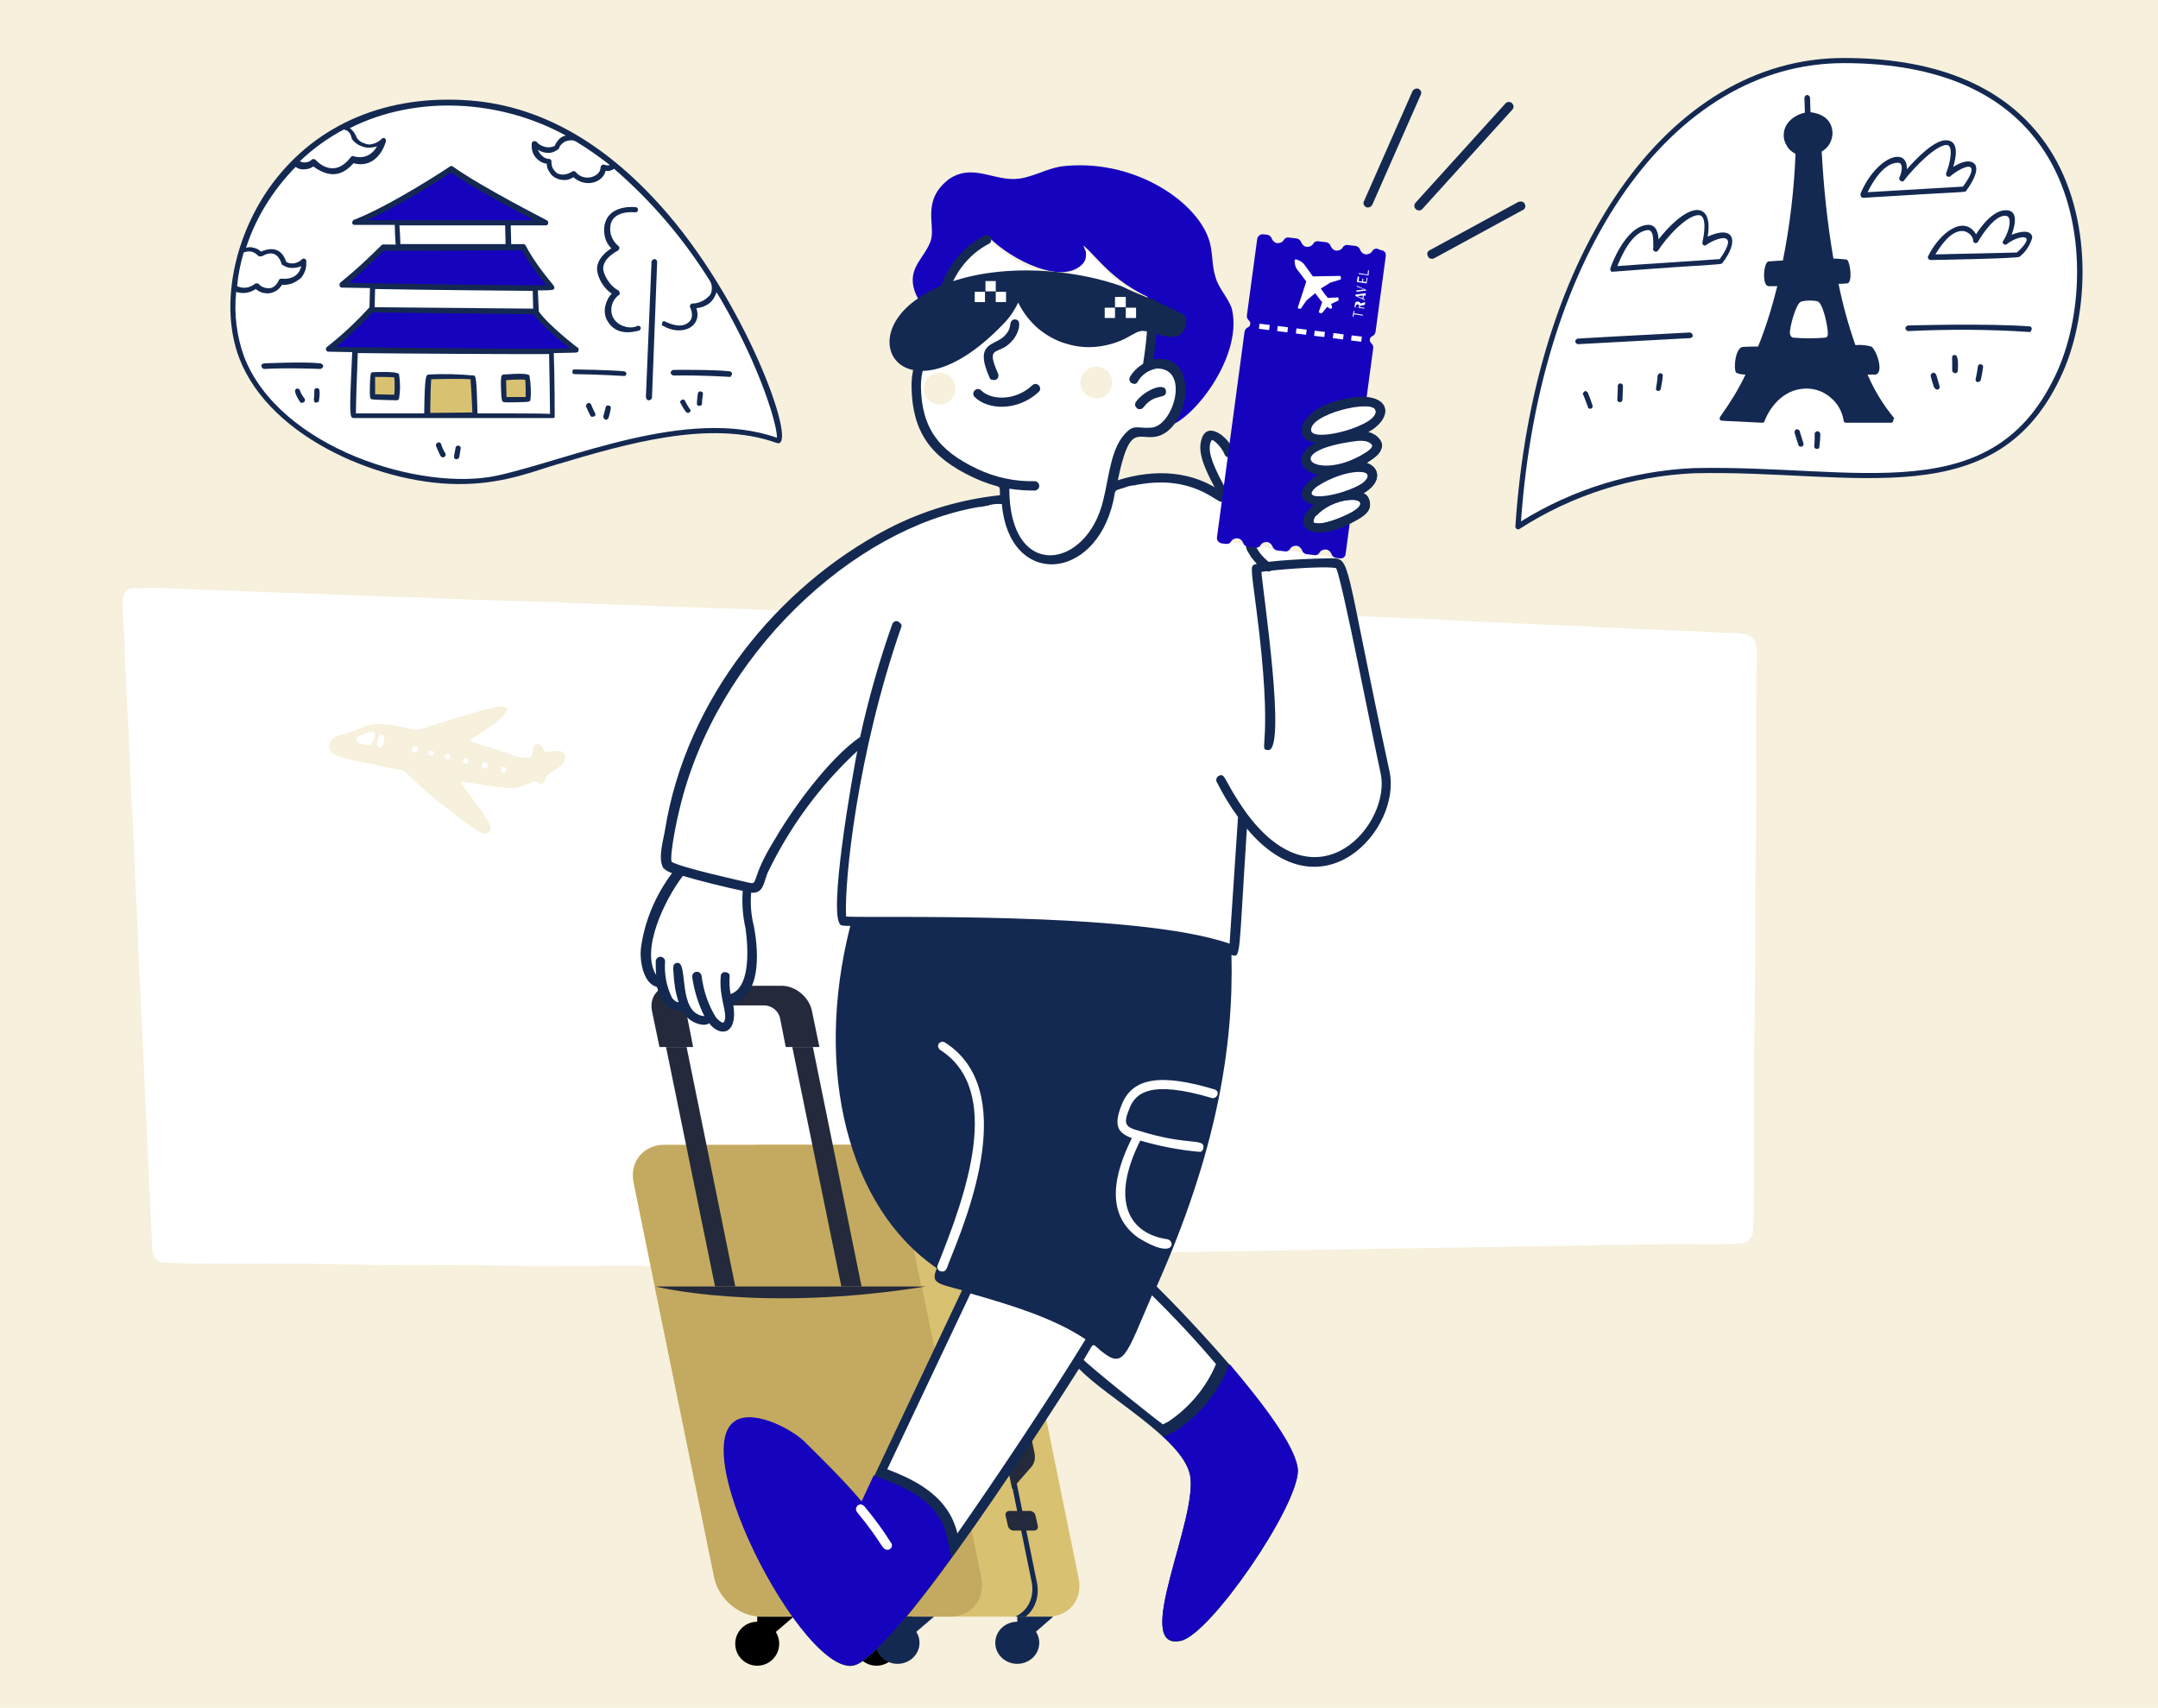 <svg xmlns="http://www.w3.org/2000/svg" xmlns:xlink="http://www.w3.org/1999/xlink" id="Faq-1--Streamline-Manchester.svg" x="0px" y="0px" viewBox="0 0 461.4 365.2" style="enable-background:new 0 0 461.4 365.2;" xml:space="preserve"> <style type="text/css"> .st0{fill:#F6F0DC;} .st1{fill:#FFFFFF;} .st2{fill:#BCEBF5;} .st3{fill:#282828;} .st4{fill:#D9C172;} .st5{fill:#1D2B4F;} .st6{fill:#1603BE;} .st7{fill:#142951;} .st8{fill:#C4AA60;} .st9{fill:#242A3B;} </style> <rect x="-26.8" y="-21.4" class="st0" width="511.3" height="408.5"></rect> <g> <path class="st1" d="M186.1,271c-3.9,0-7.9,0.1-11.8,0c-9.8-0.3-19.6,0-29.4-0.2c-13.7-0.3-27.5,0.1-41.2-0.2 c-9.6-0.2-19.3,0.1-28.9-0.2c-11.4-0.3-22.7-0.1-34.1-0.2c-1.8,0-3.7-0.2-5.5-0.2c-1.6,0-2.7-1.3-2.7-3.2c0-2.3-0.2-4.7-0.3-7 c-0.2-4.3-0.4-8.6-0.6-12.9c-0.1-2.5-0.2-4.9-0.3-7.4c-0.3-5.1-0.5-10.2-0.7-15.3c-0.1-2.5-0.3-5.1-0.4-7.6 c-0.2-4.5-0.4-9-0.6-13.4c-0.1-2.6-0.2-5.2-0.3-7.7c-0.3-5-0.5-9.9-0.7-14.9c-0.1-2.6-0.2-5.3-0.4-7.9c-0.2-4.5-0.4-9-0.6-13.5 c-0.1-2.6-0.2-5.2-0.4-7.8c-0.2-4.8-0.5-9.6-0.6-14.4c-0.1-2.8-0.4-5.6-0.4-8.3c0-2.2,1.4-3.4,3.5-2.9c0.6,0.1,1.2-0.1,1.7-0.1 c4.7,0,9.4,0.4,14.2,0.5c3.5,0,6.9,0.3,10.4,0.4c4,0.1,8.1,0.3,12.1,0.4c3.3,0.1,6.7,0.3,10,0.4c4.2,0.1,8.3,0.4,12.5,0.4 c3.2,0.1,6.3,0.3,9.5,0.4c4.2,0.1,8.4,0.3,12.7,0.4c3.6,0.1,7.1,0.2,10.7,0.4c3.9,0.1,7.7,0.3,11.6,0.4c3.6,0.1,7.3,0.3,10.9,0.4 c3.9,0.1,7.9,0.3,11.8,0.4c3.5,0.1,7.1,0.3,10.6,0.4c4,0.1,7.9,0.3,11.9,0.4c3.5,0.1,7,0.3,10.5,0.4c4,0.1,8,0.3,12,0.4 c1.8,0.1,3.6,0,5.4,0.3c1.3,0.2,2.4,1.1,2.4,2.4c0,2.1-0.1,4.3-0.2,6.4c-0.1,1.3-0.2,2.5-0.3,3.8c-0.2,3.9-0.5,7.8-0.7,11.7 c-0.1,2.5-0.3,5-0.5,7.5c-0.2,3.7-0.4,7.4-0.7,11.2c-0.2,1.6-0.1,3.1-0.2,4.7c-0.3,3.9-0.5,7.8-0.8,11.7c-0.1,1.4-0.1,2.8-0.2,4.2 c-0.3,3.6-0.4,7.2-0.7,10.9c-0.2,1.5-0.1,3.1-0.2,4.6c-0.3,3.9-0.5,7.9-0.8,11.8c-0.1,2.4-0.3,4.8-0.4,7.2 c-0.2,3.9-0.5,7.7-0.8,11.5c-0.1,1.2-0.1,2.4-0.2,3.6c-0.2,3.9-0.5,7.8-0.7,11.7c-0.1,2.5-0.4,5-0.4,7.5c0,1.4-0.2,2.9-0.3,4.3 c-0.1,1.5-1.6,2.4-3,2.4C194.9,271,190.5,271,186.1,271C186.1,271,186.1,271,186.1,271z"></path> <path class="st1" d="M375.5,145.8c0-2.3,0.2-4.6,0.1-6.9c0-2-1.1-3.1-3.1-3.4c-2.2-0.3-4.3-0.1-6.5-0.3c-2.9-0.2-5.8-0.3-8.6-0.4 c-3.2-0.2-6.4-0.2-9.5-0.4c-2.8-0.2-5.6-0.2-8.3-0.4c-3-0.2-6-0.2-9-0.4c-2.8-0.2-5.6-0.2-8.3-0.4c-4.2-0.2-8.5-0.3-12.8-0.6 c-2.9-0.2-5.8-0.3-8.7-0.4c-4.7-0.2-9.4-0.4-14-0.6c-2.9-0.2-5.8-0.2-8.6-0.4c-4-0.3-8.1-0.3-12.2-0.6c-3.1-0.2-6.3-0.3-9.4-0.4 c-2.7-0.1-5.5-0.3-8.2-0.4c-4.1-0.1-8.1-0.5-12.2-0.5c-0.4,0-0.8-0.1-1.2-0.1c-1.4-0.3-3.1,0.7-3.4,2.1c-0.2,0.9-0.4,1.8-0.4,2.7 c0,2.6-0.3,5.1-0.4,7.6c-0.1,3-0.3,6-0.4,9c-0.1,2.4-0.3,4.8-0.4,7.2c-0.2,5.1-0.4,10.1-0.8,15.2c-0.2,2.3-0.3,4.7-0.4,7.1 c-0.1,3.7-0.5,7.3-0.5,11c0,1.5-0.1,3-0.2,4.5c-0.2,2.1-0.2,4.3-0.7,6.4c-0.4,1.5,0,3.2-0.3,4.7c-0.5,3.8-0.5,7.7-0.9,11.5 c-0.2,2.4-0.2,4.8-0.5,7.2c-0.1,1.2-0.1,2.5-0.2,3.7c-0.4,3.5-0.5,7.1-0.8,10.7c-0.2,2.2-0.2,4.5-0.5,6.7 c-0.4,4.3-0.5,8.6-0.9,12.9c-0.2,1.7-0.1,3.3-0.3,5c-0.4,2.2,1.1,3.8,3.4,3.8l0.5,0l119.3-2c2.6,0,5.2-0.1,7.8-0.1 c6-0.2,12.1,0.2,18.1-0.2c1.6-0.1,2.6-1.1,2.7-2.7c0.1-1.7,0.2-3.5,0.2-5.2c0.2-14.7-0.1-29.4,0.2-44.2c0.2-10.4,0-20.9,0.2-31.3 C375.6,170.3,375.4,158,375.5,145.8z M284.1,230.6C284.1,230.6,284.1,230.6,284.1,230.6L284.1,230.6L284.1,230.6z"></path> </g> <g> <g> <path class="st4" d="M183.6,345.7H224c4.6,0,7.6-3.7,6.6-8.3l-17.2-84.3c-0.9-4.6-5.4-8.3-10-8.3H163c-4.6,0-7.6,3.7-6.6,8.3 l17.2,84.3C174.5,342,179,345.7,183.6,345.7z"></path> <g> <circle cx="187.4" cy="351.5" r="4.7"></circle> <polygon points="195.2,345.7 187.4,345.7 187.4,352.4 "></polygon> <circle cx="161.9" cy="351.5" r="4.7"></circle> <polygon points="169.7,345.7 161.9,345.7 161.9,352.4 "></polygon> </g> <path class="st8" d="M162.7,345.7h40.4c4.6,0,7.6-3.7,6.6-8.3l-17.2-84.3c-0.9-4.6-5.4-8.3-10-8.3h-40.4c-4.6,0-7.6,3.7-6.6,8.3 l17.2,84.3C153.7,342,158.1,345.7,162.7,345.7z"></path> <path class="st7" d="M220.6,338.4L203,252.1c-0.7-3.3-3.3-6.2-6.5-7.3h2.2c2.7,1.6,4.7,4.3,5.4,7.3l17.6,86.3 c0.6,3-0.4,5.7-2.4,7.3h-2.2C219.7,344.5,221.2,341.7,220.6,338.4z"></path> <g> <path class="st9" d="M204.5,267.5h4.4c0.6,0,0.9-0.5,0.8-1l-0.5-2.2c-0.1-0.6-0.7-1-1.2-1h-4.4c-0.6,0-0.9,0.5-0.8,1l0.5,2.2 C203.4,267,203.9,267.5,204.5,267.5z"></path> <path class="st9" d="M216.7,327.3h4.4c0.6,0,0.9-0.5,0.8-1l-0.5-2.2c-0.1-0.6-0.7-1-1.2-1h-4.4c-0.6,0-0.9,0.5-0.8,1l0.5,2.2 C215.6,326.8,216.1,327.3,216.7,327.3z"></path> </g> <path class="st9" d="M208.2,277.5l-1.1-5.3l6,4.7c0.9,0.7,1.6,1.8,1.8,2.9l6.3,31c0.2,1.1,0,2.1-0.7,2.9l-4.1,4.7l-1.1-5.3 l2.1-1.6c0.5-0.4,0.7-1,0.5-1.6l-5.9-29c-0.1-0.6-0.6-1.3-1.2-1.6L208.2,277.5z"></path> <g> <polygon class="st9" points="184.1,295.7 188.4,295.7 173.8,223.9 169.4,223.9 "></polygon> <polygon class="st9" points="157.1,295.7 161.4,295.7 146.8,223.9 142.4,223.9 "></polygon> </g> <path class="st9" d="M173.6,216.2l1.6,7.7H168l-1.2-6.1c-0.3-1.6-1.8-2.8-3.4-2.8h-14.2c-1.6,0-2.6,1.3-2.2,2.8l1.2,6.1H141 l-1.6-7.7c-0.6-3,1.3-5.4,4.3-5.4h23.4C170.1,210.8,173,213.2,173.6,216.2z"></path> <g> <ellipse class="st7" cx="217.5" cy="351.3" rx="4.7" ry="4.5"></ellipse> <polygon class="st7" points="225.2,345.7 217.5,345.7 217.5,352.4 "></polygon> <ellipse class="st7" cx="191.9" cy="351.3" rx="4.7" ry="4.5"></ellipse> <polygon class="st7" points="199.7,345.7 191.9,345.7 191.9,352.4 "></polygon> </g> <path class="st8" d="M197.1,275.1l12.7,62.2c0.9,4.6-2,8.3-6.6,8.3h-40.4c-4.6,0-9.1-3.7-10-8.3L140,275.1H197.1z"></path> <path class="st9" d="M197.1,275.1h-57c0,0,22.4,5.7,57.9,0"></path> </g> <g id="Whitelist-Person-Cutting-Line--Streamline-Manchester.svg_00000062150583431892291000000003965377632288411552_"> <g id="elements"> <path id="vector_00000122711176178585198460000014961778157843768255_" class="st7" d="M302.7,43.3l19.2-21.2 c0.2-0.2,0.4-0.3,0.7-0.3c0.3,0,0.5,0.1,0.7,0.3c0.2,0.2,0.3,0.4,0.3,0.7c0,0.3-0.1,0.5-0.3,0.7l-19.2,21.2 c-0.2,0.2-0.4,0.3-0.7,0.3c-0.3,0-0.5-0.1-0.7-0.3c-0.2-0.2-0.3-0.4-0.3-0.7C302.4,43.8,302.5,43.5,302.7,43.3L302.7,43.3z"></path> <path id="vector_2_00000005225108167089946590000007721172159129304242_" class="st7" d="M291.6,43.1L302,19.5 c0.1-0.2,0.3-0.4,0.6-0.5c0.2-0.1,0.5-0.1,0.7,0c0.2,0.1,0.4,0.3,0.5,0.5c0.1,0.2,0.1,0.5,0,0.7l-10.4,23.6 c-0.1,0.2-0.3,0.4-0.6,0.5c-0.2,0.1-0.5,0.1-0.7,0c-0.2-0.1-0.4-0.3-0.5-0.5C291.5,43.6,291.5,43.3,291.6,43.1z"></path> <path id="vector_3_00000016786837778708115910000009561222134082110102_" class="st7" d="M305.7,53.5l18.9-10.3 c0.2-0.1,0.5-0.1,0.8-0.1c0.2,0.1,0.5,0.2,0.6,0.5c0.1,0.2,0.2,0.5,0.1,0.7c-0.1,0.3-0.2,0.5-0.5,0.6l-18.9,10.3 c-0.2,0.1-0.5,0.2-0.8,0.1c-0.3-0.1-0.5-0.2-0.6-0.5c-0.1-0.2-0.2-0.5-0.1-0.8C305.3,53.8,305.5,53.6,305.7,53.5z"></path> </g> <g id="whitelist_person"> <path id="vector_64" class="st1" d="M225.7,59.4c19.9,2.3,18.2,7.2,19.5,4.4c-8.4-4-10.8-8.6-13.6-10.9c-1-0.7,1.6,1.4-0.3,3.8 c-0.7,0.7-1.5,1.3-2.5,1.6s-2,0.4-3,0.2c-6.9,0-14.4-7.2-14.6-7.4c-4.6,3.1-7.5,5.4-9.4,11.2C209.5,59.5,217.7,58.5,225.7,59.4z"></path> <path id="vector_65" class="st1" d="M246,275.5c-10,24.1-3.5,12-24.2,4.6c-1.7-0.6-15-5.3-15-4.6c-0.2,0-18.6,39.2-18.4,39.2 c7.8,2.9,14.7,6.7,15.7,15.5c9.7-13.3,19.9-29.1,26.1-39.2c0.6,0.4,17.5,14,18.2,14.7c9.4-4.7,11.7-12.8,12.9-14 C256.6,286.1,246,275.5,246,275.5L246,275.5z"></path> <path id="vector_66" class="st1" d="M286.3,120.6c-2-1-1.8,0.8-1.8-1.5c-27.3-4.5-24-0.8-22.7-12.7c-2.3-0.3-7.7-6.2-20.2-3.5 c-3.3,0.7-3.6,1.2-4.4,1.2c3-14.8,5-11,9.1-11.7c3.2-0.5,5.2-5.2,5.6-8.2c1-5-3.3-7.8-6.7-6.1c-0.6-1.6,0.2-0.9,0.5-8.2 c-3.2-0.6-3.8,1-6.8,2c-6.4,2.3-13.8,1.5-18.4-4.1c-2.8-4.2-2.7-4.8-3.3-4.8c-0.5,0-1,1.8-1.2,2c-2.9,5.3-13.9,14.2-19.9,13.5 c-0.4,1.3-0.6,2.7-0.5,4.1c0.2,9.4,4.3,14.4,12.7,18.4c2.1,1,4.3,1.8,6.5,2.2c-0.2,1.3-0.2,2.5,0,3.8c-1.6-1-15,1.7-24.6,6.8 c-22.9,12.1-42.6,35.9-47.1,63.6c-0.7,4.6-2.5,7.9,1.8,8.6c-0.3,1.4-6.6,8.5-7.2,17.3c-0.2,2.6,0.7,7.3,3.3,6.8 c0.1,1.4,1,4.8,3.4,5.2c2.4-0.2,1.4-0.5,2.3,1c0.4,0.7,1,1.2,1.7,1.6c0.7,0.4,1.5,0.6,2.3,0.6h1.5c1,1.2,2.6,2.3,3.4,0.4 c0.4-1.6,0.3-3.3-0.3-4.9l1.2-0.3c4.4-1.6,4.6-9,3.4-15.1c-0.6-2.9-0.8-5.8-0.5-8.7c2.6,0.7,2-0.3,3.4-3.4 c6.2-13.7,19.2-28.1,21.5-27.5c-4.6,21-5.2,38-4.6,38.3c4.2,0.6,63.9-1.2,82.2,5.6c2.2,0.5,1.1,5.5,3.4-28l0.3-0.1 c16.1,21.6,32.8,2,30.4-9.4C293.8,155,287.4,121.7,286.3,120.6z"></path> <path id="vector_68" class="st1" d="M263.3,96.7c0,0-4.9-6.1-5.4-1.8c-0.4,3,2.8,8.4,4.2,11C262,106,262.9,100,263.3,96.7z"></path> <g id="group_5"> <path id="vector_69" class="st0" d="M234.4,78.4c-0.9,0-1.8,0.4-2.4,1c-0.6,0.6-1,1.5-1,2.4c0,0.9,0.4,1.8,1,2.4s1.5,1,2.4,1 c0.9,0,1.8-0.4,2.4-1c0.6-0.6,1-1.5,1-2.4c0-0.9-0.4-1.8-1-2.4S235.3,78.4,234.4,78.4z"></path> <path id="vector_70" class="st0" d="M200.9,79.7c-0.9,0-1.8,0.4-2.4,1c-0.6,0.6-1,1.5-1,2.4c0,0.9,0.4,1.8,1,2.4s1.5,1,2.4,1 s1.8-0.4,2.4-1c0.6-0.6,1-1.5,1-2.4c0-0.9-0.4-1.8-1-2.4S201.8,79.7,200.9,79.7z"></path> </g> <path id="vector_71" class="st6" d="M263.4,66.1c-0.8-2.5-2.8-4.3-3.5-6.8c-0.9-2.7-0.5-5.6-1.5-8.3 c-2.9-8.3-16.5-17.3-31.6-15.4c-3,0.5-5.9,2.2-8.9,2.6c-5.3,0.7-9.8-3.4-15,0.1c-6,4.6-2.8,9.9-3.9,13.2 c-1.3,3.6-4.6,5.5-3.7,9.8c0.3,1.3,0.8,2.4,1.6,3.4c1.6-1.2,3.3-2.1,5.2-2.7c1.9-5.9,4.7-8,9.4-11.2c4.8,4.8,15.7,10.3,20,5.6 c0.3-0.3,0.5-0.7,0.6-1.1c0.1-0.4,0.1-0.8,0.1-1.2c0-0.5-0.8-1.8-0.4-1.5c3.1,2.8,5.9,7.2,13.6,10.9c-0.8,1.3-1,1.1,0.7,1.6 c2.1,0.9,4.2,1.9,6.3,3c0.7,0.4,0,2.6-0.8,2.7c-1.8,0.7-3.7-0.4-5.4-0.8c-0.1,2.5-0.4,5-0.8,7.5c0.5,1.3-0.1,0.3,1.9,0.3 c6.8-0.1,6.3,8.4,2,13.3C253.8,91.2,265.9,76.9,263.4,66.1z"></path> <path id="vector_75" class="st7" d="M242.9,85.9c1.7-2.4,6.3-4.4,6.4-2.2c0.1,1.8-2.5,0.3-4.8,3.4c-0.2,0.2-0.4,0.4-0.7,0.4 c-0.3,0-0.5,0-0.7-0.2c-0.2-0.2-0.4-0.4-0.4-0.7C242.7,86.4,242.7,86.2,242.9,85.9z"></path> <path id="vector_76" class="st7" d="M211.6,80.8c-3.5-7.8,1.2-6.8,3.2-9c1.6-1.6,0.9-2.5,1.5-3.2c0.2-0.2,0.4-0.3,0.7-0.3 s0.5,0.1,0.7,0.3c0.5,0.5,0.2,2.8-1.5,4.5c-2.7,3-5.6,0.5-2.8,6.8c0.1,0.2,0.1,0.5,0,0.8c0,0.1-0.1,0.2-0.2,0.3 c-0.1,0.1-0.2,0.2-0.3,0.2c-0.2,0.1-0.5,0.1-0.8,0C211.9,81.2,211.7,81.1,211.6,80.8z"></path> <path id="vector_77" class="st7" d="M208.4,84.9c-0.2-0.2-0.3-0.4-0.3-0.7c0-0.3,0.1-0.5,0.3-0.7c0.2-0.2,0.4-0.3,0.7-0.3 c0.3,0,0.5,0.1,0.7,0.3c2.1,2.1,7.3,2.3,10.9-1.1c0.2-0.2,0.5-0.3,0.7-0.3s0.5,0.1,0.7,0.3c0.2,0.2,0.3,0.5,0.3,0.7 c0,0.3-0.1,0.5-0.3,0.7C217.6,88,211.2,87.7,208.4,84.9L208.4,84.9z"></path> <path id="vector_79" class="st7" d="M261.7,106.7c-0.7,0-0.9-0.5-1.5-1.6c-1.6-2.9-4-7.3-3.5-10.3c1.1-7.1,9.3,1.9,6.4,2.9 c-0.2,0.1-0.5,0.1-0.8,0c-0.2-0.1-0.4-0.3-0.5-0.6c-0.5-1.3-2.2-3.1-2.7-3c-0.2,0.3-0.4,0.7-0.4,1.1c-0.5,2.6,2.5,7.7,3.8,10.1 c0.1,0.2,0.1,0.3,0.1,0.5c0,0.2-0.1,0.3-0.1,0.5c-0.1,0.1-0.2,0.3-0.4,0.3C262,106.7,261.8,106.7,261.7,106.7L261.7,106.7z"></path> <path id="vector_82" class="st7" d="M267.4,119c0-0.1-0.2-0.4-0.4-0.7c-1.1-1.6-0.5-2.4,0.4-2.4c0.9,0,1,0.9,1.3,1.3 c0.7,1.3,1.8,2.4,3,3.3C272.8,121.3,271.6,124.6,267.4,119L267.4,119z"></path> <path id="vector_83" class="st7" d="M252.8,67.1c-8.1-4-8.5-3.7-13-5.9c-13.9-4.9-33-4.8-43.5,2.6c-14.2,9.6-1.8,26.4,18.2,5.5 c1.3-1.3,2.4-2.9,3.2-4.6c1,2.1,2.5,4,4.2,5.5c1.8,1.5,3.9,2.7,6.1,3.3c2.2,0.7,4.6,0.9,6.9,0.6c2.3-0.3,4.6-1,6.6-2.2 c2.3-1.3,2.4-1.3,4.4-0.9c1.7,0.4,3.9,1.5,6,0.8C253.4,71.3,254.5,68.1,252.8,67.1z"></path> <path class="st7" d="M297.1,165c-9.9-45.8-8.1-45.6-12.6-45.6c-3.2,0-13.6,0.4-16.2,1.3c-1,0.3-0.8,0.8,0.3,9.4 c3.9,29.9,0.2,30.1,2.5,30.3c4.1,0.5-1.1-34-1.4-38.1c1.2-0.3,13.4-1.4,16-0.8c1.5,3.7,7.6,35.3,9.5,43.9 c2.3,10.6-13.3,29.2-28.6,8.6c-5.1-7.1-4.5-8.8-6-8.1c-0.2,0.1-0.4,0.3-0.5,0.6c-0.1,0.3-0.1,0.5,0.1,0.8 c1.3,2.6,2.8,5.1,4.5,7.4l-1.8,27.1c-20.3-7.1-76.8-5.4-82-5.8c-0.4-7.6,2.4-34.9,11.8-61.9c0.1-0.2,0.1-0.5-0.1-0.7 s-0.3-0.4-0.6-0.5c-0.2-0.1-0.5-0.1-0.7,0c-0.2,0.1-0.4,0.3-0.5,0.5c-2.8,7.9-5.1,16-6.9,24.2c-6.8,4.7-14.5,15.5-18,21.5 c-5.9,9.4-3.4,10.2-6,9.6c-2.2-0.5-14.3-3.2-16.3-4.4c-0.5-1.5,1.4-10.3,1.7-11.3c7.8-32.9,37.1-60.1,64.1-64.6c0,0,0,0,0,0 c0,0,0,0,0,0c0.1,0,0.2,0,0.3,0c0.5-0.1,1.1-0.2,1.6-0.3c0.1,0,0.1,0,0.2,0c0,0,0-0.1,0-0.1c0.9-0.2,1.8-0.3,2.7-0.2 c1.6,17.8,19.8,16.7,23.8-0.5c0.6-2.6-0.1-2.3,2.4-3c0.6-0.3,1.2-0.4,1.8-0.5c0.1,0,0.3,0,0.4,0c0.3-0.1,0.6-0.2,0.9-0.2 c11.4-2,16.4,3.7,17.6,3.7c0.2,0,0.4-0.1,0.6-0.2c0.2-0.1,0.3-0.3,0.4-0.5c0.1-0.2,0.1-0.4,0-0.6c-0.1-0.2-0.2-0.4-0.4-0.5 c-6.6-4.9-14.8-5.3-22.7-2.8c2.5-12.1,4.2-8.7,8-9.3c7.5-1.2,9.8-18.4-0.4-16.5c0.6-3.9,0.9-7.8,0.7-11.7c0-0.9-0.4-1.3-1-1.3 c-1.9,0,0.1,1.3-1.9,13.9c-1.1,0.7-2.1,1.6-2.8,2.8c-0.1,0.2-0.2,0.5-0.1,0.7c0.1,0.3,0.2,0.5,0.4,0.6c0.2,0.1,0.5,0.2,0.7,0.2 c0.3,0,0.5-0.2,0.6-0.4c0.4-0.7,1-1.4,1.7-1.9c0.7-0.5,1.5-0.8,2.4-1c7.1-0.1,3.7,11.8-0.8,12.6c-2.6,0.4-3.8-0.7-5.4,0.8 c-3.6,3.2-3.9,9.5-5.2,14.7c-3.5,15-20.1,17.4-20.1-2.4c1.8,0.3,3.6,0.4,5.4,0.4c0.3,0,0.5-0.1,0.7-0.3c0.2-0.2,0.3-0.4,0.3-0.7 s-0.1-0.5-0.3-0.7c-0.2-0.2-0.4-0.3-0.7-0.3c-4.2,0.1-8.4-0.8-12.2-2.6c-8.5-4-11.9-8.9-12.1-17.5c-0.1-6.5,3.9-9,5-15.9 c0.3-1.5,0.6-3,1-4.5c1.4-4.4,4.5-8.2,8.6-10.3c0.2-0.1,0.4-0.4,0.4-0.6c0.1-0.3,0-0.5-0.1-0.8c-0.1-0.2-0.4-0.4-0.6-0.4 c-0.3-0.1-0.5,0-0.8,0.1c-4.5,2.4-7.9,6.5-9.4,11.5c-0.5,1.6-0.9,3.2-1.1,4.9c-1,6.2-5.2,9.1-5,16.1c0.2,9.4,4,14.9,13.2,19.2 c6.3,2.9,5.6,0.9,5.7,3.8c-8.4,0.9-16.5,3.3-24,7.2c-23.5,12.3-43.1,36.4-47.6,64.3c-0.3,2-1.6,6.1-0.4,8.2 c0.5,0.5,1.2,0.9,1.9,1.1c-3.6,4.8-6,10.5-6.7,16.4c-0.2,2.6,0.6,7.1,3.3,7.9c0.5,0.2,0,0.9,1.6,3.4c0.5,0.6,1.1,1.1,1.8,1.4 c0.7,0.3,1.5,0.4,2.2,0.4c1.6,2.9,5,3.4,5.7,2.6c2.6,3.3,6.4,2.2,5.1-4.4c0.2,0,0.4,0,0.5,0c5.9-2.2,4.8-12.1,4-16.3 c-0.6-2.3-0.8-4.8-0.6-7.2c2.6,0.2,2.6-1.9,3.5-4.2c4.7-9.8,11.2-18.7,19.2-26.1c-0.8,3.9-6.7,36.8-3.3,37.3 c0.6,0.1,1.2,0.1,1.8,0.1c-7.9,31-0.4,60.3,18.5,73.2c-1.2,3.1-0.3,3.2,5.4,4.7l-21.4,45.3c-3.4-4.1-7.2-7.9-12-12.6 c-2.3-2.4-8.5-5.8-12.7-5.4c-16.1,1.4,12.9,57.3,23.5,52.8c9.9-4.1,41.9-54.3,47.6-63.3c6.2,6.4,21.9,14.8,23.7,22.6 c2.1,9-12.7,38-1.9,35.6c6.3-1.4,25-28.6,25-36.4c-0.3-8.6-24.1-33.4-30.2-39.4c12.8-28.7,16.5-51.3,16-70.9 c2.1,0.7,1.5,0.4,3.3-27C282.6,196.4,299.7,177.3,297.1,165z M156.4,212.5L156.4,212.5c-0.1,0-0.2,0.1-0.2,0.1 c-0.2-1.2-0.3-2.5-0.2-3.7c0-0.1,0-0.3,0-0.4c0-0.1-0.1-0.2-0.2-0.3c-0.1-0.1-0.2-0.2-0.3-0.2c-0.1-0.1-0.2-0.1-0.4-0.1 c-0.1,0-0.3,0-0.4,0c-0.1,0-0.2,0.1-0.3,0.2c-0.1,0.1-0.2,0.2-0.2,0.3c-0.1,0.1-0.1,0.2-0.1,0.4c-0.4,4.6,1.5,7.7,0.8,9.5 c-0.1,0.3-0.3,0.4-0.3,0.4c-0.2,0-0.8-0.3-1.5-1.1c-1.7-2.7-2.7-5.8-3.1-8.9c0-0.3-0.2-0.5-0.4-0.7c-0.2-0.2-0.5-0.2-0.7-0.2 c-0.3,0-0.5,0.2-0.7,0.4c-0.2,0.2-0.2,0.5-0.2,0.7c0.4,2.9,1.3,5.8,2.6,8.4c-5.8-0.5-3.4-11.4-5.7-11.4c-1.2,0-1,1.3-0.9,2.1 c0.1,2.1,0.4,4.3,1.1,6.3c-0.3,0-0.6-0.1-0.8-0.3s-0.5-0.4-0.6-0.6c-1.2-2.4-1.7-5.1-1.5-7.8c0-0.3-0.1-0.5-0.3-0.7 c-0.2-0.2-0.4-0.3-0.7-0.3c-0.3,0-0.5,0.1-0.7,0.3c-0.2,0.2-0.3,0.4-0.3,0.7c0,1,0,1.9,0.1,2.9c-3.4-5.3,1.8-16.1,5.7-21.2 c3.7,1.1,9.4,2.5,12.8,3.2c-0.2,2.7,0,5.4,0.6,8C160.2,204.4,160,211.1,156.4,212.5z M204.7,327.9c-1.8-7.5-8.1-11.1-15-13.7 l17.8-37.6c8.7,2.5,17.7,5.2,24.6,9.8C224.7,298.5,212.9,316.2,204.7,327.9z M260,291.7c-2.1,5-5.7,9.3-10.2,12.3 c-0.3,0.2-0.9,0.4-1.1,0.6c-0.2,0.1-16-12.6-17-13.8c2.4-3.9,1.6-3.7,3.6-2c5,4.1,5.3,1.4,11-11.8C251.6,282.2,256,287,260,291.7 z"></path> <g> <g> <path class="st6" d="M203.4,333.1c-8.3,11.4-16.3,21.1-20.4,22.8c-10.7,4.5-39.6-51.4-23.5-52.8c4.2-0.4,10.4,3,12.7,5.4 c4.8,4.8,8.6,8.6,12,12.6l2.6-5.6l2.1,0.8c6.1,2.3,11.9,5.4,13.5,12L203.4,333.1z"></path> <path class="st6" d="M277.5,314.4c0,7.8-18.7,35-25,36.4c-10.8,2.4,4-26.6,1.9-35.6c-0.6-2.7-2.9-5.4-5.8-8.1 c0.1,0,0.2,0,0.3,0c0.4,0,0.7-0.2,1-0.3l0.3-0.2c0.1,0,0.2-0.1,0.3-0.2c0.3-0.2,0.6-0.3,0.8-0.4c5-3.2,8.9-7.9,11.2-13.4 l0.4-0.9C270.2,300.3,277.3,309.7,277.5,314.4z"></path> </g> </g> <path id="vector_85" class="st1" d="M184.8,322.1c-0.2-0.2-0.4-0.3-0.7-0.4c-0.3,0-0.5,0.1-0.7,0.2c-0.2,0.2-0.3,0.4-0.4,0.7 c0,0.3,0.1,0.5,0.2,0.7c5.6,6.8,5.3,8.1,6.5,8.1c0.2,0,0.4,0,0.5-0.1c0.2-0.1,0.3-0.2,0.4-0.4c0.1-0.2,0.1-0.3,0.1-0.5 c0-0.2-0.1-0.4-0.2-0.5C188.8,327.2,186.9,324.6,184.8,322.1z"></path> <path id="vector_86" class="st1" d="M259.8,233c-11.6-3.5-17.7-2.6-20,3.3c-1.9,4.8-0.5,6,2.2,7.1c-3.9,7.8-5.7,16.3,1.4,21.3 c7.9,4.9,7.9,0.6,6.2,0.3c-7.8-1.1-12.5-7.7-5.8-21.1c4.1,1.2,8.2,2,12.5,2.4c0.1,0,0.3,0,0.4,0c0.1,0,0.2-0.1,0.3-0.2 s0.2-0.2,0.2-0.3c0.1-0.1,0.1-0.2,0.1-0.4c0.2-2.1-3.3-0.3-13.8-3.6c-3.1-0.8-3.3-1.6-2-4.8c1.3-3.3,4.5-6.1,17.6-2.2 c0.3,0.1,0.5,0,0.7-0.1c0.2-0.1,0.4-0.3,0.5-0.6c0.1-0.2,0.1-0.5-0.1-0.8C260.2,233.3,260,233.1,259.8,233L259.8,233z"></path> <path id="vector_88" class="st1" d="M202,222.9c-0.2-0.1-0.5-0.2-0.7-0.1c-0.3,0.1-0.5,0.2-0.6,0.4c-0.1,0.2-0.2,0.5-0.1,0.7 s0.2,0.5,0.4,0.6c13.6,8.7,5.5,31.1-0.5,46c-0.1,0.2-0.1,0.3-0.1,0.5c0,0.2,0.1,0.3,0.2,0.5c0.1,0.1,0.2,0.3,0.4,0.3 c0.2,0.1,0.3,0.1,0.5,0.1c0.8,0,0.9-0.6,1.5-2.2C207,259.8,217.9,233,202,222.9L202,222.9z"></path> <path id="vector_89" class="st1" d="M210.6,62.4h-2.2v2.2h2.2V62.4z"></path> <path id="vector_90" class="st1" d="M215.1,62.4h-2.2v2.2h2.2V62.4z"></path> <path id="vector_91" class="st1" d="M212.9,60.1h-2.2v2.2h2.2V60.1z"></path> <path id="vector_92" class="st1" d="M238.4,65.8h-2.2V68h2.2V65.8z"></path> <path id="vector_93" class="st1" d="M242.9,65.8h-2.2V68h2.2V65.8z"></path> <path id="vector_94" class="st1" d="M240.7,63.5h-2.3v2.2h2.3V63.5z"></path> <g> <path class="st6" d="M294.5,53.2c-0.4-0.1-0.9,0.1-1.1,0.5c-0.3,0.5-0.8,0.7-1.4,0.7c-0.6-0.1-1-0.5-1.2-1 c-0.1-0.4-0.5-0.7-0.9-0.8l-1.7-0.2c-0.4-0.1-0.9,0.1-1.1,0.5c-0.3,0.5-0.8,0.7-1.4,0.7c-0.6-0.1-1-0.5-1.2-1 c-0.1-0.4-0.5-0.7-0.9-0.8l-1.7-0.2c-0.4-0.1-0.9,0.1-1.1,0.5c-0.3,0.5-0.8,0.7-1.4,0.7c-0.6-0.1-1-0.5-1.2-1 c-0.1-0.4-0.5-0.7-0.9-0.8l-1.7-0.2c-0.4-0.1-0.9,0.1-1.1,0.5c-0.3,0.5-0.8,0.7-1.4,0.7c-0.6-0.1-1-0.5-1.2-1 c-0.1-0.4-0.5-0.7-0.9-0.8l-0.9-0.1c-0.6-0.1-1.2,0.4-1.3,1c0,0,0,0,0,0l-2.2,16.3c-0.1,0.4,0.1,0.8,0.4,1.1 c0.2,0.2,0.4,0.5,0.3,0.8c0,0,0,0,0,0c0,0.3-0.2,0.6-0.5,0.7c-0.4,0.2-0.6,0.5-0.7,0.9c0,0,0,0,0,0l-5.9,44 c-0.1,0.6,0.4,1.2,1,1.3l0.9,0.1c0.4,0.1,0.9-0.1,1.1-0.5c0.3-0.5,0.8-0.7,1.4-0.7c0.6,0.1,1,0.5,1.2,1c0.1,0.4,0.5,0.7,0.9,0.8 l1.7,0.2c0.4,0.1,0.9-0.1,1.1-0.5c0.3-0.5,0.8-0.7,1.4-0.7c0.6,0.1,1,0.5,1.2,1c0.1,0.4,0.5,0.7,0.9,0.8l1.7,0.2 c0.4,0.1,0.9-0.1,1.1-0.5c0.3-0.5,0.8-0.7,1.4-0.7c0.6,0.1,1,0.5,1.2,1c0.1,0.4,0.5,0.7,0.9,0.8l1.7,0.2 c0.4,0.1,0.9-0.1,1.1-0.5c0.3-0.5,0.8-0.7,1.4-0.7c0.6,0.1,1,0.5,1.2,1c0.1,0.4,0.5,0.7,0.9,0.8l0.9,0.1c0.3,0,0.6,0,0.8-0.2 c0.2-0.2,0.4-0.4,0.4-0.7c0,0,0,0,0,0l5.9-44c0.1-0.4-0.1-0.8-0.4-1.1c-0.2-0.2-0.4-0.5-0.3-0.8c0,0,0,0,0,0 c0-0.3,0.2-0.6,0.5-0.7c0.4-0.2,0.6-0.5,0.7-0.9c0,0,0,0,0,0l2.2-16.3c0-0.3,0-0.6-0.2-0.8s-0.5-0.4-0.8-0.4L294.5,53.2z"></path> <g> <path class="st1" d="M289.4,66.5l0.2,0c0,0,0,0,0,0l-0.1,0.5c0,0,0,0,0,0l1.9,0.3c0,0,0,0,0,0l0,0.2c0,0,0,0,0,0l-1.9-0.3 c0,0,0,0,0,0l-0.1,0.5c0,0,0,0,0,0l-0.2,0c0,0,0,0,0,0L289.4,66.5C289.4,66.5,289.4,66.5,289.4,66.5z"></path> <path class="st1" d="M291.8,65.2l-1,0.2c0,0,0,0,0,0l0,0.3c0,0,0,0,0,0l0.9,0.1c0,0,0,0,0,0l0,0.2c0,0,0,0,0,0l-2.1-0.3 c0,0,0,0,0,0l0.1-0.7c0-0.2,0.1-0.3,0.2-0.4c0.1-0.1,0.3-0.1,0.5-0.1c0.1,0,0.3,0.1,0.3,0.1c0.1,0.1,0.1,0.2,0.2,0.3 c0,0,0,0,0,0l1-0.3l0,0c0,0,0,0,0,0L291.8,65.2C291.8,65.2,291.8,65.2,291.8,65.2z M289.8,65.7l0.7,0.1c0,0,0,0,0,0l0.1-0.4 c0-0.1,0-0.2-0.1-0.2c-0.1-0.1-0.1-0.1-0.2-0.1c-0.1,0-0.2,0-0.3,0.1c-0.1,0-0.1,0.1-0.1,0.2L289.8,65.7 C289.8,65.7,289.8,65.7,289.8,65.7z"></path> <path class="st1" d="M292,63.2l-0.4,0c0,0,0,0,0,0l-0.1,0.7c0,0,0,0,0,0l0.3,0.1c0,0,0,0,0,0l0,0.2c0,0,0,0,0,0c0,0,0,0,0,0 l-2-0.9c0,0,0,0,0,0l0-0.3c0,0,0,0,0,0l2.2-0.3l0,0c0,0,0,0,0,0L292,63.2C292.1,63.2,292.1,63.2,292,63.2z M291.3,63.8 C291.3,63.8,291.3,63.8,291.3,63.8l0.1-0.6c0,0,0,0,0,0c0,0,0,0,0,0l-1.2,0.1c0,0,0,0,0,0s0,0,0,0L291.3,63.8 C291.3,63.8,291.3,63.8,291.3,63.8z"></path> <path class="st1" d="M292.2,62.1l-2.2,0.3l0,0c0,0,0,0,0,0l0-0.3c0,0,0,0,0,0l1.7-0.2c0,0,0,0,0,0c0,0,0,0,0,0l-1.6-0.6 c0,0,0,0,0,0l0-0.2c0,0,0,0,0,0c0,0,0,0,0,0l2,0.9c0,0,0,0,0,0L292.2,62.1C292.2,62.1,292.2,62.1,292.2,62.1z"></path> <path class="st1" d="M290.6,59.2l-0.1,0.9c0,0,0,0,0,0l0.7,0.1c0,0,0,0,0,0l0.1-0.6c0,0,0,0,0,0l0.2,0c0,0,0,0,0,0l-0.1,0.6 c0,0,0,0,0,0l0.7,0.1c0,0,0,0,0,0l0.1-0.9c0,0,0,0,0,0l0.2,0c0,0,0,0,0,0l-0.2,1.2c0,0,0,0,0,0l-2.1-0.3c0,0,0,0,0,0l0.2-1.2 c0,0,0,0,0,0L290.6,59.2C290.6,59.2,290.7,59.2,290.6,59.2z"></path> <path class="st1" d="M292.6,58.9l-2.1-0.3c0,0,0,0,0,0l0-0.2c0,0,0,0,0,0l1.9,0.3c0,0,0,0,0,0l0.1-0.9c0,0,0,0,0,0l0.2,0 c0,0,0,0,0,0L292.6,58.9C292.7,58.9,292.6,58.9,292.6,58.9z"></path> </g> <path class="st1" d="M276.8,55.7c0,0.5,0.1,1.4,0.6,2l1.9,2.5l-1.8,5.5c0,0.1,0,0.3,0.2,0.3l0.3,0c0.1,0,0.2,0,0.2-0.1l1.1-1.6 c0,0,0,0,0,0l1.9-1.6l1,1.3c0.1,0.2,0.2,0.3,0.4,0.5c0,0,0.1,0.1,0.1,0.1l-0.7,2c0,0.1,0,0.3,0.2,0.3l0.2,0.1 c0.1,0,0.2,0,0.3-0.1l1.1-1.3c0.2,0.2,0.4,0.3,0.6,0.4c0.2,0.1,0.5-0.1,0.4-0.3c0-0.2-0.1-0.4-0.2-0.7l1.5-0.7 c0.1,0,0.1-0.1,0.1-0.2l0-0.3c0-0.1-0.1-0.2-0.2-0.2l-2.1,0.1c0,0-0.1-0.1-0.1-0.1c-0.1-0.2-0.2-0.3-0.4-0.5l-1-1.4l2.1-1.3 c0,0,0,0,0.1,0l1.9-0.6c0.1,0,0.2-0.1,0.2-0.2l0-0.3c0-0.1-0.1-0.3-0.2-0.3l-5.8,0.1l-1.8-2.5c-0.4-0.6-1.3-1-1.7-1.1 C277,55.4,276.8,55.5,276.8,55.7z"></path> <rect x="269.1" y="69.2" transform="matrix(0.993 0.123 -0.123 0.993 10.593 -32.594)" class="st1" width="2.2" height="1.1"></rect> <rect x="273" y="69.7" transform="matrix(0.993 0.123 -0.123 0.993 10.682 -33.076)" class="st1" width="2.2" height="1.1"></rect> <rect x="277" y="70.2" transform="matrix(0.993 0.123 -0.123 0.993 10.772 -33.557)" class="st1" width="2.2" height="1.1"></rect> <rect x="280.9" y="70.7" transform="matrix(0.993 0.123 -0.123 0.993 10.862 -34.038)" class="st1" width="2.2" height="1.1"></rect> <rect x="284.9" y="71.2" transform="matrix(0.993 0.123 -0.123 0.993 10.952 -34.519)" class="st1" width="2.2" height="1.1"></rect> <rect x="288.8" y="71.7" transform="matrix(0.993 0.123 -0.123 0.993 11.041 -35)" class="st1" width="2.2" height="1.1"></rect> </g> <g> <path id="vector_80" class="st7" d="M292.5,92.4c6.4-3.5,4.6-9.9-6.9-6.6c-7,1.9-10,7.9-4.3,8.9c-4.6,2.2-3.6,6.2,0.7,6.8 c-5,2.8-4.4,5.8-1,6.4c-5.6,4.7-0.4,8.7,8.9,3.4c1.6-0.9,4-2.2,2.6-5c-0.3-0.4-0.6-0.7-1-0.8c4.1-2.4,3.5-5.6,0.7-6.5 c1.8-1.2,3.1-2,3.3-3.7C295.5,94.4,294.6,92.9,292.5,92.4z M280.4,92.3c-1.2-3.6,13.5-7.2,13.7-4.4 C294.6,90.9,281.6,94.5,280.4,92.3z M288.9,109.6c-2,1.1-6.6,3-8.1,2.1c0-0.3,0.1-0.6,0.2-0.9c0.1-0.3,0.3-0.5,0.6-0.7 C286.1,105.5,294.7,106.3,288.9,109.6z M291.3,103.3L291.3,103.3c-4.2,2.8-14.1,4.3-9.8,0.8C287.6,100,295.3,100,291.3,103.3z M291.6,97L291.6,97c-10,6.2-18.9-0.5-1.5-2.7c2-0.2,3,0.3,3.2,1C293.2,95.9,292.6,96.4,291.6,97z"></path> <path class="st1" d="M288.9,109.6c-2,1.1-6.6,3-8.1,2.1c0-0.3,0.1-0.6,0.2-0.9c0.1-0.3,0.3-0.5,0.6-0.7 C286.1,105.5,294.7,106.3,288.9,109.6z"></path> <path class="st7" d="M292.5,92.4c6.4-3.5,4.6-9.9-6.9-6.6c-7,1.9-10,7.9-4.3,8.9c-4.6,2.2-3.6,6.2,0.7,6.8c-5,2.8-4.4,5.8-1,6.4 c-5.6,4.7-0.4,8.7,8.9,3.4c1.6-0.9,4-2.2,2.6-5c-0.3-0.4-0.6-0.7-1-0.8c4.1-2.4,3.5-5.6,0.7-6.5c1.8-1.2,3.1-2,3.3-3.7 C295.5,94.4,294.6,92.9,292.5,92.4z M280.4,92.3c-1.2-3.6,13.5-7.2,13.7-4.4C294.6,90.9,281.6,94.5,280.4,92.3z M288.9,109.6 c-2,1.1-6.6,3-8.1,2.1c0-0.3,0.1-0.6,0.2-0.9c0.1-0.3,0.3-0.5,0.6-0.7C286.1,105.5,294.7,106.3,288.9,109.6z M291.3,103.3 L291.3,103.3c-4.2,2.8-14.1,4.3-9.8,0.8C287.6,100,295.3,100,291.3,103.3z M291.6,97L291.6,97c-10,6.2-18.9-0.5-1.5-2.7 c2-0.2,3,0.3,3.2,1C293.2,95.9,292.6,96.4,291.6,97z"></path> <path class="st1" d="M280.4,92.3c-1.2-3.6,13.5-7.2,13.7-4.4C294.6,90.9,281.6,94.5,280.4,92.3z"></path> <path class="st1" d="M293.4,95.3c-0.1,0.6-0.8,1.1-1.8,1.7h0c-10,6.2-18.9-0.5-1.5-2.7C292.1,94.1,293.2,94.7,293.4,95.3z"></path> <path class="st1" d="M291.3,103.3L291.3,103.3c-4.2,2.8-14.1,4.3-9.8,0.8C287.6,100,295.3,100,291.3,103.3z"></path> </g> </g> </g> </g> <g id="bubble_3"> <path id="vector_10_00000083807208124572262760000003658812603271683247_" class="st1" d="M324.6,112.3c0,0,13.8-7.7,22.5-9.7 c8.6-2,21.9-2.1,41.4-1.2c11.9,0.5,46.8,4.8,54.2-28.4c7.1-32-7.2-58.1-44.9-59.8C364.3,11.5,347,38,337.9,56.5 C326.2,80.2,324.6,112.3,324.6,112.3L324.6,112.3z"></path> <path id="vector_11_00000054237360462884263000000015994251918426362504_" class="st7" d="M438.2,31.9c-9.6-14.8-26.5-19.5-44-19.5 c-37.5,0-66.3,41.2-70.2,100.2c0,0.1,0,0.2,0.1,0.3s0.1,0.2,0.2,0.2c0.1,0.1,0.2,0.1,0.3,0.1s0.2,0,0.3-0.1 c11.2-7.2,24-11.3,37.3-11.9c34.4-0.8,65.1,9.6,78.9-21.7C446.7,66.8,447.5,46.3,438.2,31.9z M440,79.1 c-13.5,30.5-42.7,20.2-77.9,21c-13.1,0.6-25.8,4.5-36.9,11.4c4.1-57.8,32.4-98,69-98c17.2,0,33.7,4.6,43,19 C446.3,46.6,445.5,66.6,440,79.1z"></path> <path id="vector_12_00000017511528186164091530000016434032143239040643_" class="st7" d="M344.3,57.4c0.1-0.4,3.1-8.8,7.8-9.3 c2.2-0.3,2.5,2.2,2.5,3.1c2-2.6,5.7-6.4,8.4-6.3c2.8,0.2,2.4,4.3,2.1,5.7c5.7-2.6,6.8,0.9,3.2,5.6c-0.3,0.5,0,0.1-23.4,1.9 c-0.1,0-0.2,0-0.3,0c-0.1,0-0.2-0.1-0.2-0.2c-0.1-0.1-0.1-0.2-0.1-0.3C344.3,57.6,344.3,57.5,344.3,57.4z M352.3,49.2 c-3.4,0.3-5.7,5.7-6.5,7.7c3.7-0.3,18.2-1.2,21.9-1.5c0.8-1.1,2.1-3.2,1.7-4c-0.6-1.3-3.9,0.4-4.6,1c-0.1,0.1-0.2,0.1-0.3,0.1 c-0.1,0-0.2,0-0.3-0.1c-0.1-0.1-0.2-0.2-0.2-0.3c0-0.1,0-0.2,0-0.4c0.3-1.1,1.1-5.7-0.8-5.7c-2.6,0-7,4.9-8.7,7.6 c-0.1,0.1-0.2,0.2-0.3,0.2c-0.1,0-0.3,0-0.4,0c-0.1-0.1-0.2-0.2-0.3-0.3c-0.1-0.1-0.1-0.3,0-0.4C353.4,52.1,353.8,49.1,352.3,49.2 L352.3,49.2L352.3,49.2z"></path> <path id="vector_13_00000142149073019577614540000002101300839986387122_" class="st7" d="M398.4,42.3c-0.1,0-0.2,0-0.3-0.1 c-0.1,0-0.2-0.1-0.2-0.2c-0.1-0.1-0.1-0.2-0.1-0.3c0-0.1,0-0.2,0-0.3c3.4-8,10.1-10.2,9.9-5.2c2.1-2.4,6-6.4,8.5-6.2 c2.9,0.1,1.9,4.2,1.4,5.7c3.5-2.2,4.8-0.8,4.9,0c0.4,1.7-1.7,4.5-2.1,5.1C420.2,41.2,420.5,40.9,398.4,42.3L398.4,42.3L398.4,42.3z M405.7,34.8c-3.1,0.1-5.5,4.5-6.4,6.3c3.7-0.2,17-1,20.4-1.2c0.9-1.2,2.1-3.1,1.8-3.9c-0.5-1.1-3.4,0.7-4.5,1.7 c-0.1,0.1-0.2,0.1-0.3,0.1c-0.1,0-0.3,0-0.4-0.1c-0.1-0.1-0.2-0.2-0.2-0.3c0-0.1,0-0.3,0-0.4c0.8-1.8,1.7-6,0.1-6 c-2.2,0-6.8,4.6-9.1,7.6c-0.1,0.1-0.2,0.2-0.3,0.2c-0.1,0-0.3,0-0.4-0.1c-0.1-0.1-0.2-0.2-0.3-0.3c0-0.1-0.1-0.3,0-0.4 C406.5,37.2,407.2,34.7,405.7,34.8L405.7,34.8z"></path> <path id="vector_14_00000130619493697777838880000014552258537871773312_" class="st7" d="M412.8,55.6c-0.1,0-0.2,0-0.3-0.1 c-0.1,0-0.2-0.1-0.2-0.2c-0.1-0.1-0.1-0.2-0.1-0.3c0-0.1,0-0.2,0.1-0.3c2.4-4.9,7.6-8.9,10.2-4.6c1.2-1.9,4-5.6,6.9-5.1 c2.3,0.4,1.2,3.9,0.7,5.2c3.8-1.5,4.5,0,4.4,0.7c-0.5,1.6-1.4,3-2.7,4C431.6,55.3,413,55.6,412.8,55.6z M419.6,49.4 c-2.6-0.1-4.8,3.4-5.8,5l17.4-0.4c1-0.8,2.3-2.3,2.1-2.9c-0.3-0.9-2.9,0-4.2,1.1c-0.4,0.4-1.2-0.2-0.8-0.7c1.5-2.3,1.8-5,0.8-5.3 c-2.3-0.6-5.2,3.8-6.2,5.5c-0.1,0.1-0.1,0.2-0.2,0.2c-0.1,0.1-0.2,0.1-0.3,0.1c-0.1,0-0.2-0.1-0.3-0.1c-0.1-0.1-0.2-0.2-0.2-0.3 c0-0.6-0.3-1.1-0.7-1.5C420.7,49.7,420.2,49.4,419.6,49.4L419.6,49.4L419.6,49.4z"></path> <path id="vector_15_00000118398600797522040470000008390993409520727967_" class="st7" d="M433.9,71c-8.6-0.6-17.3-0.6-25.9-0.2 c-0.2,0-0.3-0.1-0.4-0.2c-0.1-0.1-0.2-0.2-0.2-0.4c0-0.2,0.1-0.3,0.2-0.4c0.1-0.1,0.2-0.2,0.4-0.2c0.2,0,16.9-0.5,26,0.2 c0.1,0,0.3,0.1,0.3,0.2c0.1,0.1,0.1,0.2,0.1,0.4c0,0.1-0.1,0.3-0.2,0.4C434.2,71,434.1,71,433.9,71L433.9,71z"></path> <path id="vector_16_00000178184080653332378030000005751113721053104256_" class="st7" d="M337.4,73.6c-0.2,0-0.3-0.1-0.4-0.2 c-0.1-0.1-0.2-0.2-0.2-0.4c0-0.2,0.1-0.3,0.2-0.4c0.1-0.1,0.2-0.2,0.4-0.2c0,0,10.1-0.6,23.9-1.3c0.1,0,0.3,0.1,0.4,0.2 c0.1,0.1,0.2,0.2,0.2,0.4c0,0.1,0,0.2,0,0.2c0,0.1-0.1,0.1-0.1,0.2c0,0.1-0.1,0.1-0.2,0.1c-0.1,0-0.1,0.1-0.2,0.1L337.4,73.6 L337.4,73.6z"></path> <path id="vector_17_00000044897393519383741890000002167674555565471397_" class="st7" d="M413.5,82.8c-0.6-1.8-0.7-2.4-0.7-2.4 c0-0.1,0-0.3,0.1-0.4c0.1-0.1,0.2-0.2,0.4-0.3c0.1,0,0.3,0,0.4,0.1c0.1,0.1,0.2,0.2,0.3,0.4c0,0,0.2,0.6,0.7,2.4c0,0.1,0,0.3,0,0.4 c-0.1,0.1-0.2,0.2-0.3,0.3c-0.1,0-0.3,0-0.4,0C413.7,83.1,413.6,82.9,413.5,82.8z"></path> <path id="vector_18_00000179604811599265405470000015318465599902455434_" class="st7" d="M417.4,79.3c0-0.7,0-1.4,0-2.1 c0-0.5-0.2-1.3,0.5-1.3c1-0.1,0.7,2.9,0.7,3.4c0,0.1-0.1,0.3-0.2,0.4c-0.1,0.1-0.3,0.1-0.4,0.1c-0.1,0-0.3-0.1-0.4-0.2 C417.5,79.6,417.4,79.4,417.4,79.3z"></path> <path id="vector_19_00000093146573569683229400000011894600371217216943_" class="st7" d="M422.4,81.1c0.4-1.8,0.5-2.8,0.5-2.8 c0-0.1,0.1-0.3,0.2-0.3c0.1-0.1,0.3-0.1,0.4-0.1c0.1,0,0.3,0.1,0.4,0.2c0.1,0.1,0.1,0.2,0.1,0.4c0,0-0.1,1-0.5,2.8 c0,0.1-0.1,0.2-0.3,0.3c-0.1,0.1-0.3,0.1-0.4,0.1c-0.1,0-0.3-0.1-0.3-0.2C422.4,81.4,422.4,81.3,422.4,81.1L422.4,81.1z"></path> <path id="vector_20_00000165928679235045849440000002548676317593904020_" class="st7" d="M384.5,95.1c-0.6-1.8-0.8-2.6-0.8-2.6 c0-0.1,0-0.1,0-0.2c0-0.1,0-0.1,0.1-0.2c0-0.1,0.1-0.1,0.1-0.2c0.1,0,0.1-0.1,0.2-0.1c0.1,0,0.1,0,0.2,0c0.1,0,0.1,0,0.2,0.1 c0.1,0,0.1,0.1,0.2,0.1c0,0.1,0.1,0.1,0.1,0.2c0,0,0.2,0.8,0.8,2.6c0,0.1,0,0.3,0,0.4c-0.1,0.1-0.2,0.2-0.3,0.3c-0.1,0-0.3,0-0.4,0 C384.6,95.4,384.5,95.3,384.5,95.1L384.5,95.1z"></path> <path id="vector_21_00000133522618131219776980000014020207919917203628_" class="st7" d="M387.9,95.4c0.1-0.9,0.1-1.7,0.1-2.6 c0-0.2,0-0.3,0.2-0.4c0.1-0.1,0.2-0.2,0.4-0.2c0.1,0,0.3,0.1,0.4,0.2c0.1,0.1,0.2,0.2,0.2,0.4c0,0.9-0.1,1.9-0.2,2.8 c0,0.1-0.1,0.3-0.2,0.3c-0.1,0.1-0.3,0.1-0.4,0.1c-0.1,0-0.3-0.1-0.4-0.2C387.9,95.7,387.9,95.6,387.9,95.4z"></path> <path id="vector_22_00000166661171200618404420000000007969652503806395_" class="st7" d="M339.5,87c-0.6-1.7-1-2.6-1-2.6 c-0.1-0.1-0.1-0.3,0-0.4c0.1-0.1,0.2-0.3,0.3-0.3c0.1-0.1,0.3-0.1,0.4,0c0.1,0.1,0.3,0.2,0.3,0.3c0,0,0.4,0.9,1,2.7 c0,0.1,0,0.3,0,0.4c-0.1,0.1-0.2,0.2-0.3,0.3c-0.1,0-0.3,0-0.4,0C339.6,87.3,339.5,87.2,339.5,87L339.5,87z"></path> <path id="vector_23_00000055690705217350657230000002254209782179439245_" class="st7" d="M345.8,85.5c0.1-1.8,0.1-2.9,0.1-2.9 c0-0.1,0-0.2,0-0.2c0-0.1,0.1-0.1,0.1-0.2c0.1-0.1,0.2-0.2,0.4-0.2c0.1,0,0.2,0,0.2,0c0.1,0,0.1,0.1,0.2,0.1 c0.1,0.1,0.2,0.2,0.2,0.4c0,0,0,1.1-0.1,3c0,0.1-0.1,0.3-0.2,0.4c-0.1,0.1-0.3,0.1-0.4,0.1c-0.1,0-0.3-0.1-0.4-0.2 C345.8,85.8,345.8,85.7,345.8,85.5L345.8,85.5z"></path> <path id="vector_24_00000101099793472647807860000014324129954256258749_" class="st7" d="M354.1,82.9c0.3-1.8,0.3-2.5,0.3-2.5 c0-0.1,0.1-0.3,0.2-0.4c0.1-0.1,0.3-0.2,0.4-0.2c0.2,0,0.3,0.1,0.4,0.2c0.1,0.1,0.2,0.3,0.1,0.4c0,0,0,0.8-0.4,2.7 c0,0.1-0.1,0.3-0.2,0.4c-0.1,0.1-0.3,0.1-0.4,0.1c-0.1,0-0.3-0.1-0.4-0.2C354.1,83.2,354,83.1,354.1,82.9L354.1,82.9z"></path> <path id="vector_25_00000024722113169255698660000018126598029553592459_" class="st7" d="M404.9,89.3c-2.3-2.8-4.2-5.9-5.6-9.2 c1.1,0,1.7,0,1.7,0c1.9-0.4,0.2-5.3-0.9-6c-1.1-0.3-2.3-0.4-3.4-0.3c-1.5-4.3-2.7-8.6-3.6-13.1c1,0,1.7-0.1,1.8-0.1 c1.3,0,0.7-4.9-0.1-5.1c-0.9-0.1-1.8-0.2-2.8-0.2c-1.3-7.6-2.1-15.2-2.5-22.9c0.7-0.4,1.2-0.9,1.6-1.5c0.4-0.6,0.6-1.4,0.7-2.1 c0.1-2.4-1.3-4.4-4.7-4.8l-0.1-3.1c0-0.2-0.1-0.3-0.2-0.4c-0.1-0.1-0.3-0.2-0.4-0.2c-0.2,0-0.3,0.1-0.4,0.2 c-0.1,0.1-0.2,0.3-0.2,0.4l0.1,3.2c-1.7,0.3-4.3,1.8-4.5,4.4c-0.1,0.9,0.1,1.8,0.6,2.6c0.4,0.8,1.1,1.4,1.9,1.8 c-0.3,7.6-1.2,15.3-2.7,22.8c-1.6,0.1-2.9,0.2-3.1,0.2c-1.1,0.3-1.4,5.4,0.1,5.3c0.2,0,0.6,0,1.8,0c-1.1,4.4-2.4,8.7-4.1,12.9 c-2,0-3.3,0.1-3.4,0.1c-1.5,0.4-1.9,4.7-1.3,5.5c0.6,0.3,1.3,0.4,2,0.4c-1.5,3.2-3.4,6.2-5.4,9c-0.1,0.1-0.1,0.2-0.1,0.3 c0,0.1,0,0.2,0,0.3c0.2,0.4-0.1,0.2,9.1,0.7c0.1,0,0.2,0,0.3-0.1c0.1-0.1,0.2-0.2,0.2-0.3c0.1-0.3,2.6-7.1,9.3-6.9 c1.9,0.1,3.6,0.8,5,2.1c1.4,1.2,2.3,2.9,2.6,4.8c0,0.1,0.1,0.3,0.2,0.3c0.1,0.1,0.2,0.1,0.4,0.1h9.5c0.1,0,0.2,0,0.3-0.1 c0.1-0.1,0.2-0.2,0.2-0.3c0-0.1,0.1-0.2,0-0.3C405.1,89.5,405,89.4,404.9,89.3L404.9,89.3z M390.2,72.2c-2.2,0.2-4.5,0.2-6.8,0 c-0.2,0-0.6-0.2-0.7-0.9c-0.1-1.2,1.3-6.5,2.4-6.8c1.1-0.3,2.3-0.3,3.4-0.1c1.3,0.2,2.3,5.6,2.3,6.7 C390.9,72,390.5,72.2,390.2,72.2z"></path> </g> <g id="bubble_1"> <path id="vector_33_00000174571030373420752170000010590611194224871856_" class="st1" d="M166.6,94.3c0,0-2.2-26.3-31.5-55.7 c-13.6-13.6-47-28.5-73.7-2.3C51.6,46,48.4,61.6,50.4,71.7c2.1,10.5,9.5,18.9,21.4,24.5c19.7,9.2,31.4,8.1,48.7,2.3 C132.7,94.4,151.4,89.3,166.6,94.3L166.6,94.3z"></path> <path id="vector_34_00000075852762310870773460000017637637490654195890_" class="st4" d="M79.6,84.9l5.1,0.1l0.2-4.7l-5.1-0.2 L79.6,84.9z"></path> <path id="vector_35_00000159470502765478610550000001317287746581376164_" class="st4" d="M91.4,89c0-2.8,0.2-5.6,0.5-8.3 c3-0.2,6.1-0.2,9.1,0.1c0.6,0.3,0.7,8.1,0.7,8.1L91.4,89L91.4,89z"></path> <path id="vector_36_00000129920890512456128250000013100140862143213469_" class="st4" d="M107.6,80.8l5.2-0.1l0.1,4.7h-5 L107.6,80.8z"></path> <path id="vector_37_00000094580086478091772700000015416968189537979789_" class="st6" d="M70.5,74.8c0,0,33.4,0.6,52.5,0 c0,0-7.2-5.7-8.6-8.3l-34.9-0.3C79.5,66.1,71.7,73.9,70.5,74.8z"></path> <path id="vector_38_00000016777868983650271960000012200000490936492980_" class="st6" d="M73.2,61l44.7,0.4c0,0-4.8-6.8-6-8.6 H81.9C81.9,52.8,74.8,60,73.2,61z"></path> <path id="vector_39_00000103238692052339383910000016975441586171318161_" class="st6" d="M76.2,47.6h40c0,0-11.9-6.1-19.8-11.3 C96.4,36.3,79.8,46.7,76.2,47.6z"></path> <path id="vector_40_00000101062081133291977150000014722467431826032307_" class="st7" d="M129.8,68.5c-0.5-0.9-0.6-2-0.4-3 c0.2-1,0.7-2,1.4-2.7c-1.6-1.1-2.7-2.8-3.1-4.7c-0.4-2.5,1.9-4.3,3-5c-0.7-0.7-1.2-1.6-1.4-2.6c-0.2-1-0.2-2,0.1-2.9 c0.9-3.1,4.6-3.5,6.5-3.3c0.2,0,0.3,0.1,0.4,0.2c0.1,0.1,0.1,0.3,0.1,0.4c0,0.2-0.1,0.3-0.2,0.4c-0.1,0.1-0.3,0.1-0.4,0.1 c-0.2,0-4.3-0.5-5.2,2.4c-0.2,0.9-0.2,1.8,0.1,2.6c0.3,0.9,0.8,1.6,1.5,2.2c0.1,0.1,0.1,0.1,0.2,0.2c0,0.1,0.1,0.2,0,0.3 c0,0.1,0,0.2-0.1,0.3c-0.1,0.1-0.1,0.1-0.2,0.2c0,0-3.5,1.7-3.1,4.2c0.2,0.9,0.6,1.7,1.2,2.5c0.5,0.7,1.2,1.4,2,1.8 c0.1,0,0.1,0.1,0.2,0.2c0,0.1,0.1,0.2,0.1,0.3c0,0.1,0,0.2,0,0.3c0,0.1-0.1,0.2-0.2,0.2c-0.8,0.6-1.3,1.4-1.5,2.3 c-0.2,0.9-0.1,1.9,0.4,2.7c0.5,0.8,1.3,1.4,2.3,1.7c0.9,0.3,1.9,0.3,2.8-0.1c0.1-0.1,0.3,0,0.4,0c0.1,0.1,0.2,0.2,0.3,0.3 c0,0.1,0,0.1,0,0.2c0,0.1,0,0.2-0.1,0.2c0,0.1-0.1,0.1-0.1,0.2c-0.1,0.1-0.1,0.1-0.2,0.1C132.5,71.8,130.7,70.1,129.8,68.5z"></path> <path id="vector_41_00000092430065782185204600000001131457529275159683_" class="st7" d="M133.4,80.4c0,0-4.6-0.3-10.5-0.4 c-0.1,0-0.1,0-0.2,0c-0.1,0-0.1-0.1-0.2-0.1c-0.1-0.1-0.1-0.1-0.1-0.2c0-0.1,0-0.1,0-0.2c0-0.1,0-0.2,0-0.2c0-0.1,0.1-0.1,0.1-0.2 c0.1-0.1,0.1-0.1,0.2-0.1c0.1,0,0.1,0,0.2,0c0.3,0,7.5,0.1,10.5,0.4c0.1,0,0.3,0.1,0.4,0.2c0.1,0.1,0.2,0.3,0.1,0.4 c0,0.1-0.1,0.3-0.2,0.4C133.7,80.3,133.6,80.4,133.4,80.4z"></path> <path id="vector_42_00000030453831299552956730000006421955683545847449_" class="st7" d="M156,80.6c0,0-5.7-0.4-12-0.3 c-0.1,0-0.3-0.1-0.4-0.2c-0.1-0.1-0.2-0.2-0.2-0.4s0.1-0.3,0.2-0.4c0.1-0.1,0.2-0.2,0.4-0.2c0.3,0,8.5-0.1,12,0.3 c0.1,0,0.3,0.1,0.4,0.2c0.1,0.1,0.1,0.3,0.1,0.4c0,0.1-0.1,0.3-0.2,0.4C156.3,80.6,156.1,80.6,156,80.6L156,80.6z"></path> <path id="vector_43_00000036230297584731467170000010372879816666736263_" class="st7" d="M142.9,45.9c-12.8-15-27-23.2-42.3-24.4 c-17.7-1.4-32.8,4.9-42.4,17.8c-7.8,10.5-11.5,25.7-7,37.4c6.7,17.3,31.2,27.3,48.2,26.8c8.8-0.2,15.2-2.9,19.7-4.2 c14.5-4.3,32.6-9.7,46.9-4.6C170.9,96.6,160.4,66.4,142.9,45.9z M117.6,34c-0.6,0-1.2-0.2-1.6-0.6c-0.5-0.4-0.8-0.9-1-1.4 c0.7,0.5,1.5,0.7,2.3,0.7c0.8,0,1.6-0.4,2.2-0.9c0.1-0.4,0.3-0.7,0.6-1c0.3-0.3,0.6-0.5,0.9-0.6c0.4-0.1,0.7-0.2,1.1-0.2 c0.4,0,0.8,0.1,1.1,0.3c2.5,1.5,4.9,3.2,7.2,5c-0.4,0.1-0.8,0.1-1.2-0.1c-0.1,0-0.2,0-0.3,0s-0.2,0.1-0.2,0.1 c-0.1,0.1-0.1,0.1-0.2,0.2c0,0.1-0.1,0.2-0.1,0.3c0,2-3.5,3.2-5.3,1c-0.1-0.1-0.2-0.2-0.4-0.2c-0.1,0-0.3,0-0.4,0.1 c-0.4,0.3-1,0.5-1.5,0.6c-0.5,0.1-1.1,0-1.6-0.2c-0.4-0.3-0.7-0.6-1-1.1c-0.2-0.4-0.3-0.9-0.3-1.4c0-0.1,0-0.2,0-0.2 c0-0.1-0.1-0.1-0.1-0.2c0-0.1-0.1-0.1-0.2-0.1C117.7,34,117.6,34,117.6,34z M75.2,29.6c0,0.1,0.1,0.2,0.1,0.2 c0.6,0.8,1.4,1.3,2.4,1.6c0.9,0.3,2,0.2,2.9-0.1c-0.5,0.9-1.2,1.6-2.1,2c-0.9,0.4-2,0.4-2.9,0.1c-0.1,0-0.2-0.1-0.3,0 c-0.1,0-0.2,0.1-0.3,0.2c-3.8,5-7.5,0.6-7.5,0.6c-0.1-0.1-0.1-0.1-0.2-0.1c-0.1,0-0.2-0.1-0.2-0.1c-0.1,0-0.2,0-0.2,0 c-0.1,0-0.1,0.1-0.2,0.1c-0.3,0.3-0.8,0.6-1.2,0.6c-0.5,0.1-0.9,0-1.4-0.2c2.8-2.7,6-5,9.4-6.8C73.5,27.8,74.8,27.6,75.2,29.6z M52.1,54c0.5-0.2,1.1-0.3,1.6-0.2c0.5,0.1,1,0.4,1.4,0.8c0.2,0.3,0.7,0.3,1.1,0.1c2.7-1.5,3.7,0.7,4,1.7c0,0.1,0.1,0.3,0.3,0.3 c0.6,0.4,1.2,0.6,1.9,0.6c0.7,0,1.4-0.1,2-0.4c-0.1,0.5-0.6,3-4.3,2.7c-0.1,0-0.2,0-0.3,0.1s-0.2,0.1-0.2,0.3 c-0.2,0.4-0.4,0.7-0.7,1c-0.3,0.3-0.6,0.5-1,0.6c-0.5,0.1-1,0-1.4-0.1c-0.5-0.2-0.9-0.4-1.2-0.8c-0.1-0.1-0.2-0.1-0.4-0.1 c-0.1,0-0.3,0-0.4,0.1c-0.5,0.4-1.1,0.7-1.8,0.8c-0.7,0.1-1.3,0-2-0.3C50.9,58.8,51.4,56.4,52.1,54z M106.3,101.7 c-16.1,3.5-46.5-5.8-54.1-25.4c-1.6-4.4-2.2-9.2-1.7-13.9c0.7,0.3,1.5,0.3,2.2,0.2c0.7-0.1,1.4-0.4,2-0.8c0.4,0.4,0.9,0.6,1.4,0.8 c0.5,0.1,1.1,0.2,1.6,0.1c0.5-0.1,1-0.3,1.5-0.6c0.4-0.3,0.8-0.7,1.1-1.2c0.8,0.1,1.5-0.1,2.2-0.3c0.7-0.3,1.3-0.7,1.9-1.2 c0.4-0.5,0.7-1.1,0.9-1.7c0.2-0.6,0.2-1.3,0.2-1.9c0-0.1-0.1-0.2-0.1-0.3c-0.1-0.1-0.2-0.1-0.3-0.2c-0.1,0-0.2,0-0.3,0 c-0.1,0-0.2,0.1-0.3,0.2c-0.4,0.4-1,0.7-1.6,0.8c-0.6,0.1-1.2,0-1.7-0.3c-0.9-2.7-2.8-3.3-5.4-2.2c-0.4-0.4-1-0.7-1.5-0.8 c-0.6-0.2-1.2-0.2-1.7,0c2.1-6.5,5.8-12.4,10.6-17.3c0.6,0.4,1.2,0.6,1.9,0.5c0.7,0,1.3-0.2,1.9-0.6c4.5,3.3,7.1,0.9,8.6-0.7 c2.7,0.8,5.6-0.5,6.9-4.6c0-0.1,0-0.3,0-0.4c0-0.1-0.1-0.2-0.2-0.3c-0.1-0.1-0.2-0.1-0.4-0.1c-0.1,0-0.2,0.1-0.3,0.2 c-0.7,0.7-1.6,1.1-2.6,1.2c-0.5,0-1-0.2-1.5-0.4s-0.9-0.6-1.2-1c-0.3-0.8-0.8-1.6-1.5-2.1C89.1,20.2,107,21.3,121,29 c-0.1,0-1.5,0.1-2.4,2.2c-0.6,0.3-1.4,0.4-2.1,0.2c-0.7-0.2-1.3-0.5-1.8-1.1c-0.1-0.1-0.2-0.1-0.3-0.1c-0.1,0-0.2,0-0.3,0 c-0.1,0-0.2,0.1-0.3,0.2c-0.1,0.1-0.1,0.2-0.1,0.3c-0.1,1,0.1,2,0.7,2.8c0.6,0.8,1.5,1.4,2.5,1.5c0,0.7,0.2,1.3,0.6,1.8 c0.3,0.6,0.8,1,1.4,1.3c0.6,0.3,1.2,0.4,1.9,0.4c0.7,0,1.3-0.3,1.8-0.6c2.6,2.3,6.3,1.2,6.9-1.4c0.3,0.1,0.6,0.1,0.9,0 c0.3-0.1,0.6-0.2,0.9-0.4c8,6.9,14.9,15,20.5,24c0.3,0.5,0.4,1,0.4,1.5c0,0.5-0.1,1.1-0.4,1.5c-0.5,0.5-1,1-1.7,1.3 c-0.6,0.3-1.3,0.5-2,0.5c-0.1,0-0.2,0-0.3,0.1c-0.1,0-0.2,0.1-0.2,0.2c-0.1,0.1-0.1,0.2-0.1,0.3c0,0.1,0,0.2,0.1,0.3 c0,0.1,1.1,2.2-0.6,3.3c-1.8,1.3-4.6-0.3-4.7-0.3c-0.1-0.1-0.3-0.1-0.4-0.1c-0.1,0-0.3,0.1-0.3,0.3s-0.1,0.3-0.1,0.4 c0,0.1,0.1,0.3,0.3,0.3c4,2.3,8.4,0.2,7.1-3.8c1-0.1,1.9-0.4,2.7-1c0.8-0.6,1.3-1.5,1.6-2.4c0.3,0.4,0.5,0.9,0.8,1.3 c8.8,15.1,12.3,27.6,12.1,29.8C147,86.9,121.8,98.3,106.3,101.7L106.3,101.7z"></path> <path id="vector_44_00000032634347795353877410000017544165266425395133_" class="st7" d="M123.6,74.4c-0.1,0-6.4-4.9-8.4-7.8 l-0.2-4.5c1.3,0,2.4,0,3-0.1c0.1,0,0.2,0,0.3-0.1c0.1-0.1,0.2-0.1,0.2-0.2c0-0.1,0.1-0.2,0-0.3c0-0.1-0.1-0.2-0.1-0.3 c-6.3-7.6-5.7-9-6.5-8.9l-2.6,0l-0.1-4h7.4c0.1,0,0.3,0,0.4-0.1c0.1-0.1,0.2-0.2,0.2-0.3c0-0.1,0-0.3,0-0.4 c-0.1-0.1-0.1-0.2-0.3-0.3c-0.1-0.1-13.6-6.9-20.1-11.5c-0.1-0.1-0.2-0.1-0.3-0.1c-0.1,0-0.2,0-0.3,0.1 c-0.1,0.1-12.5,8.3-20.5,11.4c-0.1,0-0.2,0.1-0.3,0.3c-0.1,0.1-0.1,0.3-0.1,0.4c0,0.1,0.1,0.2,0.2,0.3c0.1,0.1,0.2,0.1,0.4,0.1h8.5 c0,0.8,0.1,3.1,0.2,4.2c-2.9,0-2.8-0.1-3,0.1c-2.8,2.8-5.7,5.5-8.8,8c-0.1,0.1-0.2,0.2-0.2,0.3c0,0.1,0,0.2,0,0.4 c0,0.1,0.1,0.2,0.2,0.3c0.1,0.1,0.2,0.1,0.3,0.1l6,0.1L79,65.7c-2.8,3.1-5.8,5.9-9.1,8.5c-0.1,0.1-0.2,0.2-0.2,0.3 c0,0.1,0,0.2,0,0.3c0,0.1,0.1,0.2,0.2,0.3c0.1,0.1,0.2,0.1,0.3,0.1l5.1,0.1c-0.6,13-0.6,14.1,0.3,14.1h42.5c0.1,0,0.1,0,0.2,0 c0.1,0,0.1-0.1,0.2-0.1c0.1,0,0.1-0.1,0.1-0.2c0-0.1,0-0.1,0-0.2c0-0.1,0-7.9-0.2-13.4c2,0,3.7-0.1,4.8-0.1c0.1,0,0.2-0.1,0.3-0.1 c0.1-0.1,0.2-0.2,0.2-0.3c0-0.1,0-0.2,0-0.3C123.8,74.6,123.7,74.5,123.6,74.4z M96.4,36.9c5.1,3.5,13.9,8.1,17.8,10.2H78.6 C84.7,44.1,90.7,40.7,96.4,36.9z M108,48.2l0.1,4c-0.5,0-16.3,0-22.5,0c0-0.9-0.1-2.7-0.2-4L108,48.2z M74.6,60.5 c2.7-2.2,6.6-6.1,7.5-6.9c4.2,0.1,28.9-0.1,29.5-0.1c1.5,2.7,3.3,5.2,5.2,7.5C109.5,61.1,81.7,60.6,74.6,60.5 C74.6,60.5,74.6,60.5,74.6,60.5z M114,66l-33.9-0.3l0.1-3.9c9.1,0.2,33.4,0.4,33.7,0.4L114,66L114,66z M92,88.3 c0-3,0.1-6.1,0.2-7.2c3.6-0.1,7.4-0.1,8.4,0c0.1,1,0.3,4.5,0.4,7.1L92,88.3L92,88.3z M102.1,88.4c-0.2-7.9-0.4-8-0.8-8.1 c-3.2-0.3-6.5-0.4-9.7-0.2c-0.5,0.1-0.8,0.1-0.9,8.3H76.1c0-1.8,0.2-8.4,0.4-12.9c8,0.1,38.7,0.3,40.9,0.2 c0.1,4.6,0.2,10.9,0.2,12.8C115.6,88.4,109.3,88.4,102.1,88.4z M71.9,74.2c2.7-2.3,5.3-4.8,7.8-7.4c0,0,34.5,0.4,34.5,0.4 c0.8,1.7,6.1,6.1,7.6,7.3C111.6,74.7,79.4,74.3,71.9,74.2z"></path> <path id="vector_45_00000080889916518442253610000016036612632142162061_" class="st7" d="M107.8,86c-0.5-0.1-0.6-0.1-0.7-3.5 c0-1.9,0-2.3,0.5-2.4c0.2,0,5.1-0.5,5.6,0.2c0.3,1.8,0.4,3.6,0.2,5.3c-0.1,0.1-0.1,0.2-0.2,0.2c-0.1,0.1-0.2,0.1-0.3,0.1 C113,86,107.9,86.1,107.8,86L107.8,86z M108.3,84.9c0.5,0,1.7,0,4.1,0c0-0.9,0-2.9-0.1-3.7c-0.8-0.1-3.1,0-4.1,0.1 C108.2,82.1,108.3,84.1,108.3,84.9L108.3,84.9z"></path> <path id="vector_46_00000046323838880497197540000013157013453810406286_" class="st7" d="M84.8,85.6c0,0-4.9-0.1-5.2-0.2 c-0.5-0.1-0.6-0.1-0.5-3.4c0.1-2,0.1-2.4,0.6-2.4c0,0,5.1-0.3,5.6,0.4c0.3,1.8,0.3,3.6,0,5.3c-0.1,0.1-0.1,0.2-0.2,0.2 C85,85.6,84.9,85.6,84.8,85.6z M80.2,84.3c0.7,0,2,0.1,4.1,0.1c0.1-0.9,0.1-2.9,0-3.7c-0.8-0.1-3.1-0.1-4.1-0.1 C80.2,81.5,80.2,83.5,80.2,84.3L80.2,84.3L80.2,84.3z"></path> <path id="vector_47" class="st7" d="M146.7,88.1c-0.5-0.6-0.9-1.3-1.2-1.9c-0.1-0.1-0.1-0.3,0-0.4c0-0.1,0.2-0.3,0.3-0.3 c0.1-0.1,0.3-0.1,0.4,0c0.1,0,0.3,0.1,0.3,0.3c0.3,0.6,0.6,1.1,1,1.7C148,87.8,147.2,88.7,146.7,88.1L146.7,88.1z"></path> <path id="vector_48" class="st7" d="M64.2,86c-0.5-0.7-0.9-1.4-1.1-2.2c0-0.1,0-0.3,0-0.4c0.1-0.1,0.2-0.2,0.3-0.3 c0.1,0,0.3,0,0.4,0c0.1,0.1,0.2,0.2,0.3,0.3c0.2,0.7,0.6,1.3,1,1.8c0.1,0.1,0.1,0.3,0.1,0.4c0,0.2-0.1,0.3-0.2,0.4 c-0.1,0.1-0.3,0.1-0.4,0.1C64.5,86.2,64.3,86.2,64.2,86L64.2,86z"></path> <path id="vector_49" class="st7" d="M67.1,85.4c0.1-0.6,0.1-1.2,0.1-1.8c0-0.2,0-0.3,0.1-0.4c0.1-0.1,0.2-0.2,0.4-0.2 c0.2,0,0.3,0,0.4,0.1c0.1,0.1,0.2,0.2,0.2,0.4c0.1,0.7,0,1.5-0.1,2.2c0,0.1-0.1,0.3-0.3,0.3c-0.1,0.1-0.3,0.1-0.4,0.1 c-0.1,0-0.3-0.1-0.3-0.3C67.1,85.7,67.1,85.5,67.1,85.4L67.1,85.4z"></path> <path id="vector_50" class="st7" d="M94.7,97.8c-0.1,0-0.2,0-0.3-0.1c-0.1-0.1-0.2-0.1-0.2-0.2c-0.4-0.7-0.7-1.5-1-2.2 c0-0.1,0-0.3,0.1-0.4c0.1-0.1,0.2-0.2,0.3-0.3c0.1,0,0.3,0,0.4,0c0.1,0.1,0.2,0.2,0.3,0.3c0.2,0.7,0.5,1.4,0.9,2 c0,0.1,0.1,0.2,0.1,0.3c0,0.1,0,0.2-0.1,0.3c-0.1,0.1-0.1,0.2-0.2,0.2C94.9,97.8,94.8,97.8,94.7,97.8L94.7,97.8z"></path> <path id="vector_51" class="st7" d="M68.5,78.9c0,0-7-0.3-12,0c-0.2,0-0.3-0.1-0.4-0.2c-0.1-0.1-0.2-0.2-0.2-0.4c0-0.1,0-0.2,0-0.2 c0-0.1,0.1-0.1,0.1-0.2c0.1-0.1,0.1-0.1,0.2-0.1c0.1,0,0.1,0,0.2-0.1c0.4,0,8.6-0.4,12.1,0c0.1,0,0.1,0,0.2,0.1 c0.1,0,0.1,0.1,0.2,0.1C69,78,69,78,69.1,78.1c0,0.1,0,0.1,0,0.2c0,0.1,0,0.1-0.1,0.2c0,0.1-0.1,0.1-0.1,0.2 c-0.1,0.1-0.1,0.1-0.2,0.1C68.6,78.8,68.6,78.9,68.5,78.9z"></path> <path id="vector_52" class="st7" d="M97.1,97.4c0.1-0.5,0.2-1.1,0.3-1.6c0-0.2,0.1-0.3,0.2-0.4c0.1-0.1,0.3-0.1,0.4-0.1 c0.2,0,0.3,0.1,0.4,0.2c0.1,0.1,0.1,0.3,0.1,0.4c-0.1,0.6-0.2,1.2-0.3,1.8c0,0.1-0.1,0.3-0.3,0.4c-0.1,0.1-0.3,0.1-0.4,0.1 c-0.1,0-0.3-0.1-0.4-0.3C97.1,97.7,97.1,97.5,97.1,97.4L97.1,97.4z"></path> <path id="vector_53" class="st7" d="M126.3,89c-0.4-0.7-0.7-1.4-1-2.1c0-0.1,0-0.1,0-0.2c0-0.1,0-0.1,0.1-0.2 c0.1-0.1,0.2-0.2,0.3-0.3c0.1-0.1,0.3,0,0.4,0c0.1,0.1,0.2,0.2,0.3,0.3c0.2,0.6,0.5,1.2,0.8,1.8c0.1,0.1,0.1,0.3,0.1,0.4 c0,0.1-0.1,0.3-0.2,0.3c-0.1,0.1-0.3,0.1-0.4,0.1C126.5,89.2,126.4,89.1,126.3,89z"></path> <path id="vector_54" class="st7" d="M129,89c0.2-0.6,0.3-1.2,0.5-1.9c0-0.1,0.1-0.3,0.2-0.3c0.1-0.1,0.3-0.1,0.4-0.1 s0.3,0.1,0.4,0.2c0.1,0.1,0.1,0.2,0.1,0.4c-0.1,0.7-0.3,1.4-0.5,2.1c-0.1,0.1-0.2,0.2-0.3,0.3c-0.1,0.1-0.3,0.1-0.4,0 c-0.1,0-0.2-0.1-0.3-0.3C129,89.3,129,89.1,129,89L129,89z"></path> <path id="vector_55" class="st7" d="M149,86.5c0-0.8,0.1-1.5,0.2-2.3c0-0.1,0.1-0.3,0.2-0.4c0.1-0.1,0.3-0.1,0.4-0.1 c0.1,0,0.3,0.1,0.4,0.2c0.1,0.1,0.1,0.3,0.1,0.4c-0.1,0.6-0.2,1.3-0.2,1.9c0,0.1,0,0.2,0,0.2c0,0.1-0.1,0.1-0.1,0.2 c0,0.1-0.1,0.1-0.2,0.1c-0.1,0-0.1,0.1-0.2,0.1c-0.1,0-0.2,0-0.2,0c-0.1,0-0.1-0.1-0.2-0.1c-0.1,0-0.1-0.1-0.1-0.2 C149,86.6,149,86.6,149,86.5L149,86.5z"></path> <path id="vector_56" class="st7" d="M138.1,84.9l1.2-28.9c0-0.2,0.1-0.3,0.2-0.4c0.1-0.1,0.3-0.2,0.5-0.2c0.1,0,0.2,0,0.2,0.1 c0.1,0,0.1,0.1,0.2,0.2c0.1,0.1,0.1,0.1,0.1,0.2c0,0.1,0,0.2,0,0.3L139.4,85c0,0.2-0.1,0.3-0.2,0.4c-0.1,0.1-0.3,0.2-0.5,0.2 c-0.2,0-0.3-0.1-0.4-0.2C138.2,85.2,138.1,85.1,138.1,84.9L138.1,84.9z"></path> </g> <g> <path class="st0" d="M110.8,161.9c0.8,0.1,1.5,0.2,2.3,0.1c0.4-0.1,0.6-0.3,0.7-0.7c0.1-0.4,0.1-0.8,0.2-1.3 c0.1-0.5,0.3-0.8,0.8-0.9c0.6-0.1,0.9,0.3,1.2,0.7c0.1,0.2,0.2,0.3,0.2,0.5c0.1,0.4,0.4,0.6,0.8,0.5c0.8-0.2,1.5-0.2,2.3-0.2 c0.6,0,1.1,0.1,1.4,0.7c0.3,0.7,0.2,1.3-0.3,1.9c-0.6,0.7-1.4,1.3-2.3,1.8c-0.7,0.4-1.4,0.9-1.6,1.9c-0.2,0.8-0.9,1-1.5,0.4 c-0.3-0.3-0.5-0.3-0.9-0.2c-0.8,0.4-1.6,0.7-2.5,1c-0.9,0.4-1.9,0.5-2.9,0.4c-3.1-0.2-6.2-0.8-9.3-1.3c-0.2,0-0.5-0.2-0.7,0 c-0.2,0.3,0.1,0.5,0.2,0.7c1.4,2,2.9,3.9,4.3,5.9c0.6,0.9,1.3,1.8,1.6,2.9c0.1,0.4,0.2,0.8-0.2,1.2c-0.4,0.3-0.8,0.5-1.4,0.3 c-1-0.4-1.8-1-2.7-1.6c-2.7-2.1-5.5-4.1-8.1-6.3c-2-1.6-3.8-3.4-5.6-5.1c-0.7-0.7-1.6-0.6-2.5-0.8c-0.7-0.1-1.3-0.2-2-0.4 c-2.1-0.5-4.2-0.9-6.3-1.3c-1.4-0.3-2.8-0.7-4.1-1.2c-0.7-0.3-1.4-0.7-1.5-1.6c-0.1-0.9,0.4-1.6,1.1-2.1c0.6-0.5,1.3-0.6,2-0.8 c1.5-0.5,2.9-1,4.3-1.6c1.5-0.6,3.1-0.6,4.6-0.5c1.9,0.1,3.7,0.6,5.5,1c1,0.2,1.9,0.1,2.8-0.2c4.6-1.5,9.3-3,14-4.2 c0.8-0.2,1.6-0.5,2.4-0.4c0.3,0,0.5,0,0.8,0.1c0.6,0.2,0.7,0.6,0.3,1.1c-0.6,1-1.5,1.7-2.4,2.4c-1.6,1.1-3.2,2.2-4.9,3.3 c-0.2,0.1-0.4,0.2-0.4,0.4c0.1,0.2,0.3,0.3,0.5,0.3c2.7,0.8,5.3,1.7,8,2.5C109.8,161.7,110.3,161.8,110.8,161.9z M77.7,159.2 c1.6,0.3,1.7,0.2,2.3-1.3c0-0.1,0.1-0.1,0.1-0.2c0.3-0.9,0-1.3-1-1.2c-0.6,0.1-1.1,0.4-1.7,0.7c-0.5,0.2-1.2,0.2-1.2,1 C76.2,159,77,159,77.7,159.2C77.6,159.2,77.7,159.2,77.7,159.2z M82.1,158.5c0-0.2,0.1-0.4,0.1-0.6c0-0.4-0.1-0.7-0.6-0.8 c-0.4-0.1-0.5,0.2-0.6,0.5c-0.2,0.4-0.3,0.9-0.4,1.4c-0.1,0.4,0.1,0.7,0.4,0.8c0.4,0.2,0.6,0,0.8-0.4 C82,159.1,82.1,158.8,82.1,158.5z M103.5,164.3c0.5,0.1,0.7-0.2,0.8-0.5c0.1-0.4-0.2-0.7-0.5-0.8c-0.3-0.1-0.6,0.1-0.7,0.5 C102.9,163.9,103.1,164.2,103.5,164.3z M89.3,160.4c0.1-0.4-0.1-0.7-0.4-0.8c-0.4-0.1-0.7,0.1-0.8,0.5c-0.1,0.4,0.1,0.7,0.5,0.8 C89,161,89.2,160.8,89.3,160.4z M108.2,164.8c0.1-0.4,0-0.7-0.4-0.8c-0.4-0.1-0.7,0.1-0.7,0.5c-0.1,0.4,0.1,0.7,0.5,0.8 C107.9,165.4,108.1,165.2,108.2,164.8z M96.3,161.9c0.1-0.4-0.1-0.7-0.5-0.7c-0.4-0.1-0.7,0.2-0.7,0.5c0,0.3,0.1,0.6,0.5,0.7 C96,162.4,96.2,162.3,96.3,161.9z M99.7,162.1c-0.4,0-0.6,0.2-0.7,0.6c0,0.3,0.1,0.6,0.5,0.6c0.4,0,0.6-0.1,0.7-0.5 C100.3,162.4,100,162.2,99.7,162.1z M92.1,161.6c0.4,0,0.6-0.1,0.7-0.4c0-0.3-0.1-0.6-0.5-0.7c-0.4-0.1-0.7,0.1-0.7,0.5 C91.5,161.3,91.7,161.5,92.1,161.6z"></path> </g> </svg>